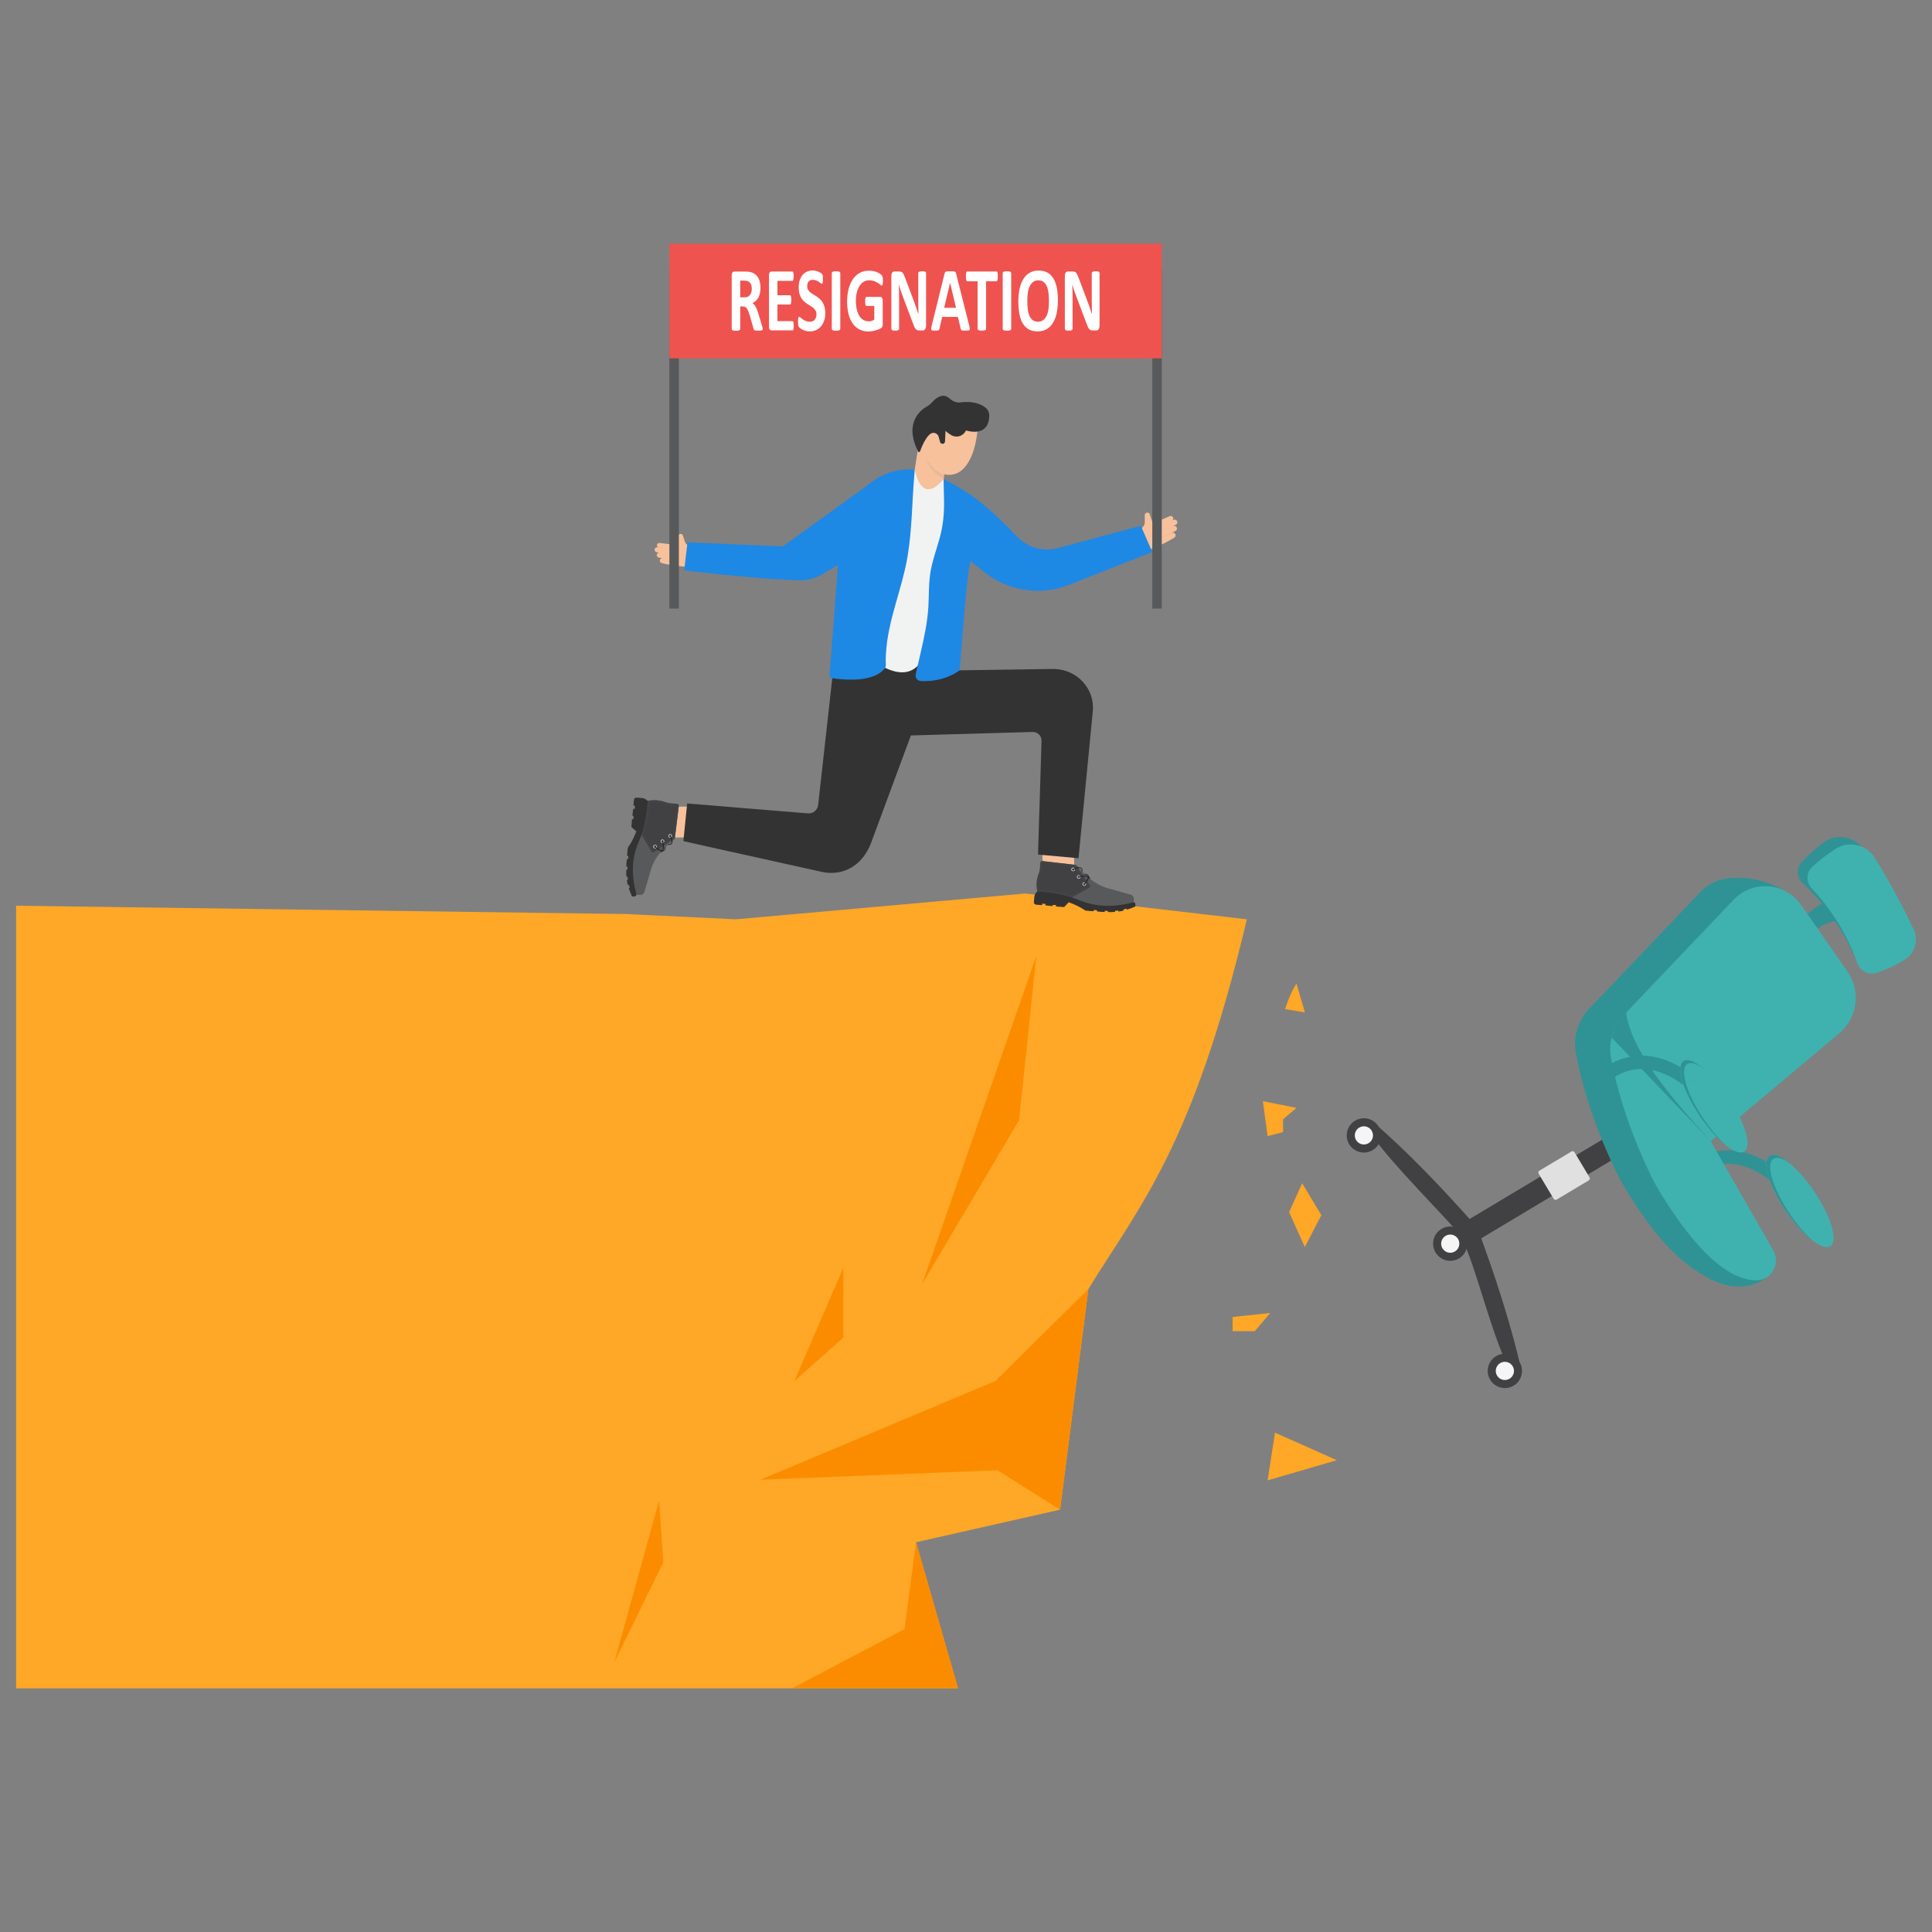 <?xml version="1.0" encoding="utf-8"?>
<svg xmlns="http://www.w3.org/2000/svg" id="Layer_1" style="enable-background:new 0 0 3000 3000" version="1.1" viewBox="0 0 3000 3000" x="0" y="0">
  <rect x="0" y="0" width="3000" height="3000" fill="#808080" stroke="none"/>
  <g>
    <g>
      <g>
        <path d="M25,1406.4v1215.3h1462.6l-65.2-226.9l223.7-50.6l43.9-342.5c79.4-129.5,162.4-220.5,246.1-574.2&#xD;&#xA;				l-343.9-40.1l-449.4,40.1l-156.6-7.5l-14.9-0.7L25,1406.4z" style="fill:#ffa726"/>
        <polygon points="1609.1 1484.7 1431.9 1993.9 1582.4 1739.3" style="fill:#fb8c00"/>
        <polygon points="1309.5 1968.6 1233.6 2144.4 1309.5 2076.9" style="fill:#fb8c00"/>
        <polygon points="1690 2001.7 1646.1 2344.2 1549 2283 1180.8 2297.7 1545.8 2144.4" style="fill:#fb8c00"/>
        <polygon points="1023.5 2330 1029.9 2426 953.9 2581.1" style="fill:#fb8c00"/>
        <polygon points="1230 2621.6 1487.6 2621.6 1422.4 2394.8 1404.5 2529.8" style="fill:#fb8c00"/>
      </g>
      <g>
        <g>
          <g>
            <path d="M2622.2,1807c33.4-24.9,72.1-27.6,112-7.7c29.1,14.4,48.3,35.8,49.1,36.7l-15.4,13.8&#xD;&#xA;						c-0.2-0.2-17.8-19.6-43.4-32.2c-32.7-16.1-62.9-14-89.9,6.1L2622.2,1807z" style="fill:#2f9395"/>
          </g>
          <path d="M2842.3,1935c-12.2,8.2-43.2-16.5-69.4-55.2c-26.1-38.7-37.5-76.7-25.3-85c12.2-8.2,43.2,16.5,69.4,55.2&#xD;&#xA;					C2843.1,1888.7,2854.5,1926.8,2842.3,1935z" style="fill:#3fb2af"/>
          <path d="M2816.4,1927.7c-13.3-9.7-29.1-26.7-43.4-47.9c-26.2-38.7-37.5-76.7-25.3-85c6.5-4.4,18.2,0.6,31.8,11.9&#xD;&#xA;					c-11-8-20.4-11-25.9-7.3c-12.2,8.2-0.8,46.3,25.3,85C2791.1,1902.6,2804.4,1917.6,2816.4,1927.7z" style="fill:#2f9395"/>
        </g>
        <g>
          <g>
            <g>
              <g>
                <rect height="286.1" style="fill:#414042" transform="rotate(59.095 2402.803 1841.072)" width="35" x="2385.2" y="1697.9"/>
                <path d="M2412.5,1861.5l-23.3-39c-1-1.6-0.4-3.7,1.2-4.7l49.8-29.8c1.6-1,3.7-0.4,4.7,1.2l23.3,39&#xD;&#xA;								c1,1.6,0.4,3.7-1.2,4.7l-49.8,29.8C2415.6,1863.7,2413.5,1863.1,2412.5,1861.5z" style="fill:#e0e0e0"/>
              </g>
              <path d="M2128.8,1739.4c58.8,50.3,111.9,107.1,163.3,164.7l1.7,1.9l0.9,2.4c20.1,54.1,38.8,109.6,54.1,165.2&#xD;&#xA;							c5.1,18.7,10,37.5,13.9,56.6c-9.5-17-15.9,2.1-24.3-15.5c-20.7-43.6-41.6-124.8-59-169.7l-10.3-27.1l2.5,4.2&#xD;&#xA;							c-38.6-44.3-105.3-109.7-139.9-157.2C2120.9,1750,2139,1754.9,2128.8,1739.4L2128.8,1739.4z" style="fill:#414042"/>
            </g>
            <g>
              <g>
                <path d="M2131.5,1785.9c-12.6,7.6-29,3.4-36.5-9.2c-7.6-12.6-3.4-29,9.2-36.5c12.6-7.6,29-3.4,36.5,9.2&#xD;&#xA;								C2148.2,1762,2144.1,1778.3,2131.5,1785.9z" style="fill:#414042"/>
                <path d="M2125.1,1775.2c-6.7,4-15.4,1.8-19.4-4.9c-4-6.7-1.8-15.4,4.9-19.4c6.7-4,15.4-1.8,19.4,4.9&#xD;&#xA;								C2134,1762.5,2131.8,1771.2,2125.1,1775.2z" style="fill:#f5f5f5"/>
              </g>
              <g>
                <path d="M2350.4,2151.6c-12.6,7.6-29,3.4-36.5-9.2c-7.6-12.6-3.4-29,9.2-36.5c12.6-7.6,29-3.4,36.5,9.2&#xD;&#xA;								C2367.1,2127.7,2363,2144.1,2350.4,2151.6z" style="fill:#414042"/>
                <path d="M2344,2140.9c-6.7,4-15.4,1.8-19.4-4.9c-4-6.7-1.8-15.4,4.9-19.4c6.7-4,15.4-1.8,19.4,4.9&#xD;&#xA;								C2352.9,2128.2,2350.7,2136.9,2344,2140.9z" style="fill:#f5f5f5"/>
              </g>
            </g>
            <g>
              <path d="M2265.6,1954c-12.6,7.6-29,3.4-36.5-9.2c-7.6-12.6-3.4-29,9.2-36.5c12.6-7.6,29-3.4,36.5,9.2&#xD;&#xA;							C2282.3,1930.1,2278.2,1946.5,2265.6,1954z" style="fill:#414042"/>
              <path d="M2259.2,1943.3c-6.7,4-15.4,1.8-19.4-4.9c-4-6.7-1.8-15.4,4.9-19.4c6.7-4,15.4-1.8,19.4,4.9&#xD;&#xA;							C2268,1930.6,2265.9,1939.3,2259.2,1943.3z" style="fill:#f5f5f5"/>
            </g>
          </g>
          <g>
            <g>
              <g>
                <path d="M2838.4,1401.5c0,0-20-0.7-43.6,32.8l14.2,20.7c0,0,27.5-34.4,56.8-21.6L2838.4,1401.5z" style="fill:#2f9395"/>
                <g>
                  <path d="M2831.4,1308.4c-11.7,8.8-22.8,18.7-33.2,29.6c-9.1,9.6-8.6,24.9,1.3,33.9&#xD;&#xA;									c20.7,18.9,55,55.9,79.1,110.9c5.2,11.8,18.9,17.4,30.8,12.6c14.6-5.9,28.2-13.5,41.1-22.8c15.3-11,20-31.7,10.8-48.2&#xD;&#xA;									c-20.1-35.7-42.8-71-67.8-106C2879.1,1298.3,2851,1293.6,2831.4,1308.4z" style="fill:#2f9395"/>
                  <path d="M2850,1318.3c-12.4,8-24.2,17.1-35.5,27.3c-9.9,9-10.5,24.3-1.2,34c19.3,20.3,50.9,59.7,70.9,116.2&#xD;&#xA;									c4.3,12.2,17.6,18.6,29.9,14.7c15-4.8,29.3-11.6,43-19.9c16.1-9.9,22.5-30.3,14.4-47.5c-17.4-37.1-37.6-73.9-60-110.6&#xD;&#xA;									C2898.6,1311.5,2870.8,1304.9,2850,1318.3z" style="fill:#3fb2af"/>
                </g>
              </g>
              <g>
                <path d="M2675.3,1365.4c0,0,44.1-12,94.4,17.1l-24.9,55.2l-51.5-22.5L2675.3,1365.4z" style="fill:#2f9395"/>
                <g>
                  <path d="M2752.4,1974.6c0,0-42.9,57-127.3-7.8l45.8-43.9l45.6,16.8L2752.4,1974.6z" style="fill:#2f9395"/>
                  <g>
                    <path d="M2677.3,1985.7c-32.5,0.7-84.2-25.4-154.9-142.2c-4.4-7.3-8.5-14.8-12.2-22.6&#xD;&#xA;										c-10.3-21.3-19.5-42.5-27.8-63.7c-0.3-0.9-0.7-1.7-1-2.6c-15.4-40-26.9-79.8-34.4-119.3c-4.7-24.8,3.1-50.4,20.5-68.7&#xD;&#xA;										l32.9-34.5l1.9-2l52.9-55.6l1.9-2l83.3-87.4c30-31.5,81.4-27.6,106.3,8.1l74.6,107c8.7,13.5,12.5,29,11.6,44&#xD;&#xA;										c-0.1,1.1-0.1,2.2-0.3,3.3c-1.9,18.3-10.7,35.8-25.8,48.5l-4.2,3.6l-3.4,2.8l-30.6,25.7l-3.2,2.7l-29.5,24.8l-2.9,2.4&#xD;&#xA;										l-19.1,16l-8.3,7l-2.1,1.8l-4.6,3.8l-2.5,2.1l-2.6,2.2l-4,3.4l-2.1,1.8l-38.7,32.5l-4.8,4l-3.7,3.2l-3.5,2.9l-14.7,12.3&#xD;&#xA;										l-2.1,1.8l-16,13.5l18,31.4l1.9,3.4l3.8,6.5l1.4,2.4l73.8,129C2714.9,1959.3,2700.8,1985.2,2677.3,1985.7z" style="fill:#2f9395"/>
                    <path d="M2728.1,1988c-32,0.7-82.8-24.9-152.3-139.9c-4.3-7.2-8.4-14.6-12-22.2&#xD;&#xA;										c-29.7-61.5-50.7-122.4-62.1-182.6c-2-10.8-1.7-21.8,0.9-32.2c3.2-13.1,9.7-25.3,19.3-35.4l3.2-3.4l166.9-175.2&#xD;&#xA;										c29.5-31,80.1-27.1,104.6,8l73.4,105.3c19.7,30.5,13.6,70.9-14.2,94.3L2656.3,1772l97.3,169.9&#xD;&#xA;										C2765.1,1962,2751.2,1987.5,2728.1,1988z" style="fill:#3fb2af"/>
                  </g>
                </g>
              </g>
            </g>
            <path d="M2656.3,1772l-153.8-160.9c3.2-13.1,9.7-25.3,19.3-35.4l3.2-3.4C2533.2,1631.3,2591.7,1701,2656.3,1772z" style="fill:#2f9395"/>
          </g>
        </g>
        <g>
          <g>
            <path d="M2488.6,1660c33.4-24.9,72.1-27.6,112-7.7c29.1,14.4,48.3,35.8,49.1,36.7l-15.4,13.8&#xD;&#xA;						c-0.2-0.2-17.8-19.6-43.4-32.2c-32.7-16.1-62.9-14-89.9,6.1L2488.6,1660z" style="fill:#2f9395"/>
          </g>
          <path d="M2708.6,1788c-2.9,2-6.9,2-11.6,0.5c-1-0.3-1.9-0.7-3-1.1c-15-6.5-36.1-27-54.8-54.6&#xD;&#xA;					c-13.4-19.8-22.9-39.4-27.4-55c11.2,1.2,22.6,2.8,34.1,4.6c12.7,2,24.4,7.4,33.8,15.6c1.2,1.6,2.3,3.3,3.5,5&#xD;&#xA;					c7.5,11.2,13.8,22.3,18.7,32.6c0,0,0,0,0,0c1.7,3.6,3.2,7.1,4.5,10.5C2714.7,1766.8,2716.1,1782.9,2708.6,1788z" style="fill:#3fb2af"/>
          <path d="M2679.8,1698c-9.5-8.2-21.1-13.6-33.8-15.6c-11.5-1.8-22.9-3.3-34.1-4.6c-0.3-1.1-0.6-2.2-0.9-3.3&#xD;&#xA;					c-3.3-13.2-2.6-22.9,2.9-26.6c10.6-7.2,35.8,10.8,59.4,41.4C2675.5,1692,2677.7,1695,2679.8,1698z" style="fill:#3fb2af"/>
          <path d="M2682.7,1780.6c-13.3-9.7-29.1-26.7-43.4-47.9c-26.1-38.7-37.5-76.7-25.3-85c6.5-4.4,18.2,0.6,31.8,11.9&#xD;&#xA;					c-11-8-20.4-11-25.9-7.3c-12.2,8.2-0.8,46.3,25.3,85C2657.4,1755.5,2670.7,1770.6,2682.7,1780.6z" style="fill:#2f9395"/>
        </g>
      </g>
      <polygon points="1979.8 2224.6 1968.3 2298.7 2075.8 2267.4" style="fill:#ffa726"/>
      <polygon points="1914 2045 1914 2067 1948.4 2067 1972.4 2038.8" style="fill:#ffa726"/>
      <polygon points="2022 1837.3 2001.7 1882.2 2026.1 1936.4 2051.8 1886.9" style="fill:#ffa726"/>
      <polygon points="1992.3 1757.9 1992.3 1738.1 2013.2 1720.3 1961 1709.9 1968.3 1764.2" style="fill:#ffa726"/>
      <path d="M2013.2,1527.2c-10.4,15.7-17.7,39.7-17.7,39.7l30.7,5.2L2013.2,1527.2z" style="fill:#ffa726"/>
    </g>
    <g>
      <path d="M1765.1,829l9.5-10.8c1.9-1.8,3-4.3,3-7l-0.1-11.3c0-2.1,1.7-3.9,3.9-4l0,0c1.8-0.1,3.4,1.1,4,2.7l3.1,9.6&#xD;&#xA;			c0.8,2.6,3.8,3.8,6.3,2.7l21.4-9.4c2-0.9,4.3-0.1,5.3,1.8l0,0c1,1.9,0.3,4.1-1.6,5.1l-22.9,10.9l24.7-11.9c2.2-1.2,5-0.4,6.1,1.9&#xD;&#xA;			v0c1,2,0.2,4.5-1.9,5.5l-32.3,15.4l27.6-13.1c2.1-1.1,4.8-0.4,5.9,1.7l0,0c1.1,2.1,0.3,4.6-1.8,5.7l-34.1,15.9l28-12.9&#xD;&#xA;			c2.1-1.1,4.6-0.3,5.8,1.7l0,0c1.1,1.9,0.4,4.4-1.5,5.6c-14.4,9-27.8,14.6-46.4,21.7L1765.1,829z" style="fill:#f7c19b"/>
      <g>
        <g>
          <rect height="73.7" style="fill:#f7c19b" transform="matrix(1 -.004 .004 1 -5.835 7.25)" width="49.1" x="1619.3" y="1292.1"/>
          <g>
            <path d="M1619,1375.2l-8.3,8.7l-2.3,2.9c-1.3,1.7-2.1,3.7-2.3,5.8l-0.7,8.2c-0.2,2,1.4,3.8,3.5,4l9.3,0.7l0.2-2.3&#xD;&#xA;						l5.1,0.4l-0.2,2.3l11.2,1.1l0.2-1.9l5.3,0.4l-0.2,2.1l12.6,0.9l7.1-7.5c9.8,3.6,18.5,7.8,25.8,12.8c0.3,0.3,13,1.4,13.1,1&#xD;&#xA;						l0.2-1.8l4.9,0.4l-0.2,1.8c4.1,0.6,8.1,0.9,12.1,1l0.2-2l4.8,0.4l-0.1,1.6c4.2,0.3,8,0.2,11.3-0.5l0.1-1.5l4.9-0.2l-0.1,1.4&#xD;&#xA;						c2.9-0.1,5.6-0.7,8.1-1.5l-0.1-1.6l4.5-1.4l0.8,1.6c4.8-1.5,9.3-3.1,13.1-4.9c0,0,1.3-6.2-2.6-6.9l-50.6-9.6l-64.9-14&#xD;&#xA;						L1619,1375.2z" style="fill:#333"/>
            <path d="M1609.8,1370c-0.3,3.1-0.2,6.2,0.2,9.2l0.6,4.8c19.7,1.2,37.9,4.1,53.9,9.5c3.3,1.1,6.6,2.3,9.7,3.6&#xD;&#xA;						c26.8,11.5,55.6,12.3,86,3.8l0.4-4.5c0.3-3.3-1.9-6.4-5.2-7.3l-21.5-6.1c-3.8-1.1-7.7-2.1-11.5-3.1&#xD;&#xA;						c-10.8-2.9-20.6-7.9-29.5-14.9c-0.5-0.4-1-0.8-1.5-1.2c-0.3-0.2-0.6-0.5-0.8-0.7c-1,4.6-6.1,10-6.3,10.3&#xD;&#xA;						c-0.2,0.2-0.4,0.2-0.6,0.2c-0.1,0-0.2-0.1-0.3-0.2c-0.3-0.2-0.3-0.6,0-0.8c1.8-1.9,5.8-6.8,6.2-10.4c-0.2-0.2-0.4-0.3-0.6-0.5&#xD;&#xA;						c-3.8-1.3-10.3-0.4-13.1,0.2c-0.3,0.1-0.7-0.1-0.7-0.4c-0.1-0.3,0.1-0.7,0.5-0.7c0.4-0.1,6.6-1.5,11.5-0.7&#xD;&#xA;						c-0.7-0.7-1.4-1.3-2.1-2c-0.4-0.4-0.9-0.9-1.3-1.3c-0.9-0.9-1.9-1.9-2.8-2.9c-0.4-0.4-0.8-0.8-1.1-1.2c-1.3-1.5-2.7-3-4-4.6&#xD;&#xA;						c-3.1,0-7.2,1.8-9,2.7c-0.3,0.2-0.7,0.1-0.8-0.2c-0.2-0.3-0.1-0.7,0.2-0.8c0.3-0.1,4.7-2.5,8.6-2.8c-0.5-0.6-1-1.3-1.5-2&#xD;&#xA;						c-0.8-1.1-2.1-1.8-3.5-2l-50.8-5.9c-1.9-0.2-3.5,1.1-3.6,3l-0.3,5.9c-0.2,4.4-1.1,8.7-2.7,12.7&#xD;&#xA;						C1611,1362.2,1610.1,1366.1,1609.8,1370z" style="fill:#58595b"/>
            <path d="M1683.4,1373.4c0.1,0.1,0.2,0.1,0.3,0.2c0.2,0,0.4,0,0.6-0.2c0.3-0.3,5.4-5.7,6.3-10.3&#xD;&#xA;						c-0.4-0.3-0.7-0.6-1.1-0.9c-0.4,3.6-4.3,8.5-6.2,10.4C1683.1,1372.8,1683.1,1373.2,1683.4,1373.4z" style="fill:#231f20"/>
            <path d="M1675.1,1361.5c0.1,0.3,0.4,0.5,0.7,0.4c2.7-0.6,9.3-1.6,13.1-0.2c-0.6-0.6-1.2-1.1-1.9-1.7&#xD;&#xA;						c-4.9-0.7-11.1,0.7-11.5,0.7C1675.2,1360.8,1675,1361.2,1675.1,1361.5z" style="fill:#231f20"/>
            <path d="M1665.9,1350.4c0.2,0.3,0.5,0.4,0.8,0.2c1.7-0.9,5.8-2.7,9-2.7c-0.3-0.4-0.6-0.8-0.9-1.2&#xD;&#xA;						c-3.9,0.3-8.4,2.7-8.6,2.8C1665.8,1349.8,1665.7,1350.1,1665.9,1350.4z" style="fill:#303030"/>
            <path d="M1609.8,1370c-0.3,3.1-0.2,6.2,0.2,9.2l0.6,4.8c19.7,1.2,37.9,4.1,53.9,9.5l26.6-15c1.5-0.9,2-2.8,1-4.2&#xD;&#xA;						l-22.4-31.3l-50.8-5.9c-1.9-0.2-3.5,1.1-3.6,3l-0.3,5.9c-0.2,4.4-1.1,8.7-2.7,12.7C1611,1362.2,1610.1,1366.1,1609.8,1370z" style="fill:#414042"/>
            <g>
              <g>
                <g>
                  <polygon points="1668.6 1345.1 1669 1344.8 1668.8 1344.4 1668.3 1344.3 1668.2 1344.8 1668.5 1344.9" style="fill:#58595b"/>
                </g>
                <g>
                  <path d="M1619.8,1338.7l-0.1,0.5l0.8,0.1l0.1-0.6L1619.8,1338.7z M1621.3,1338.8l0,0.6l0.7,0.1l0.1-0.6&#xD;&#xA;									L1621.3,1338.8z M1622.7,1339l0,0.5l0.7,0.1l0.1-0.5L1622.7,1339z M1624.2,1339.2l0,0.5l0.7,0.1l0.1-0.6L1624.2,1339.2z&#xD;&#xA;									 M1619,1338.6c-0.3,0-0.6,0.1-0.8,0.2l0.3,0.4c0.2-0.1,0.4-0.1,0.6-0.2L1619,1338.6z M1625.7,1339.3l-0.1,0.6l0.7,0.1&#xD;&#xA;									l0.1-0.6L1625.7,1339.3z M1627.2,1339.5l-0.1,0.5l0.7,0.1l0.1-0.5L1627.2,1339.5z M1628.6,1339.7l-0.1,0.5l0.8,0.1l0-0.5&#xD;&#xA;									L1628.6,1339.7z M1630.1,1339.9l-0.1,0.6l0.8,0.1l0-0.6L1630.1,1339.9z M1631.6,1340l-0.1,0.6l0.8,0.1l0-0.5L1631.6,1340z&#xD;&#xA;									 M1633,1340.2l-0.1,0.5l0.8,0.1l0-0.5L1633,1340.2z M1634.5,1340.4l-0.1,0.6l0.8,0.1l0-0.6L1634.5,1340.4z M1636,1340.5&#xD;&#xA;									l-0.1,0.6l0.8,0.1l0-0.5L1636,1340.5z M1637.4,1340.7l-0.1,0.5l0.8,0.1l0.1-0.5L1637.4,1340.7z M1638.9,1340.9l-0.1,0.5&#xD;&#xA;									l0.8,0.1l0.1-0.6L1638.9,1340.9z M1640.4,1341l-0.1,0.6l0.8,0.1l0.1-0.5L1640.4,1341z M1641.8,1341.2l-0.1,0.5l0.8,0.1&#xD;&#xA;									l0.1-0.5L1641.8,1341.2z M1643.3,1341.4l0,0.5l0.7,0.1l0.1-0.6L1643.3,1341.4z M1644.8,1341.6l0,0.6l0.7,0.1l0.1-0.6&#xD;&#xA;									L1644.8,1341.6z M1646.2,1341.8l0,0.5l0.7,0.1l0.1-0.5L1646.2,1341.8z M1647.7,1341.9l0,0.5l0.7,0.1l0.1-0.5L1647.7,1341.9z&#xD;&#xA;									 M1649.2,1342.1l0,0.6l0.7,0.1l0.1-0.6L1649.2,1342.1z M1650.6,1342.3l0,0.5l0.7,0.1l0.1-0.5L1650.6,1342.3z M1652.1,1342.4&#xD;&#xA;									l0,0.5l0.7,0.1l0.1-0.5L1652.1,1342.4z M1617.5,1339.4c-0.2,0.2-0.3,0.5-0.4,0.8l0.6,0.1c0-0.2,0.1-0.4,0.2-0.6&#xD;&#xA;									L1617.5,1339.4z M1653.6,1342.6l-0.1,0.6l0.7,0.1l0.1-0.6L1653.6,1342.6z M1655.1,1342.7l-0.1,0.6l0.7,0.1l0.1-0.5&#xD;&#xA;									L1655.1,1342.7z M1656.5,1342.9l-0.1,0.5l0.8,0.1l0-0.5L1656.5,1342.9z M1658,1343.1l-0.1,0.6l0.8,0.1l0-0.6L1658,1343.1z&#xD;&#xA;									 M1659.5,1343.3l-0.1,0.6l0.8,0.1l0-0.5L1659.5,1343.3z M1660.9,1343.5l-0.1,0.5l0.8,0.1l0-0.5L1660.9,1343.5z&#xD;&#xA;									 M1662.4,1343.6l-0.1,0.5l0.8,0.1l0-0.6L1662.4,1343.6z M1663.9,1343.8l-0.1,0.6l0.8,0.1l0.1-0.5L1663.9,1343.8z&#xD;&#xA;									 M1665.3,1344l-0.1,0.5l0.8,0.1l0.1-0.5L1665.3,1344z M1666.8,1344.1l0,0.5l0.7,0.1l0.1-0.6L1666.8,1344.1z M1617.1,1340.9&#xD;&#xA;									l0,0.8h0.6l0-0.7L1617.1,1340.9z M1617.1,1342.4l0,0.7l0.5,0l0-0.8H1617.1z M1617,1343.8l0,0.7l0.6,0l0-0.7L1617,1343.8z&#xD;&#xA;									 M1616.9,1345.2l0,0.8h0.6l0-0.7L1616.9,1345.2z M1616.8,1346.7c0,0.2,0,0.5,0,0.7l0.5,0c0-0.2,0-0.5,0.1-0.8H1616.8z&#xD;&#xA;									 M1616.7,1348.1c0,0.2,0,0.5-0.1,0.7l0.6,0c0-0.2,0-0.5,0.1-0.7L1616.7,1348.1z M1616.5,1349.5c0,0.2-0.1,0.4-0.1,0.7&#xD;&#xA;									l0.5,0.1l0.1-0.7L1616.5,1349.5z M1616.3,1350.9l-0.1,0.7l0.5,0.1l0.1-0.7L1616.3,1350.9z M1616.1,1352.3l-0.1,0.7l0.5,0.1&#xD;&#xA;									c0.1-0.2,0.1-0.5,0.2-0.7L1616.1,1352.3z M1615.8,1353.7c-0.1,0.2-0.1,0.5-0.2,0.7l0.6,0.1c0-0.2,0.1-0.5,0.2-0.7&#xD;&#xA;									L1615.8,1353.7z M1615.4,1355.1c-0.1,0.2-0.1,0.5-0.2,0.7l0.5,0.1c0.1-0.2,0.2-0.4,0.2-0.7L1615.4,1355.1z M1615,1356.5&#xD;&#xA;									c-0.1,0.2-0.2,0.5-0.2,0.7l0.5,0.2c0.1-0.2,0.1-0.4,0.2-0.7L1615,1356.5z M1614.6,1357.9c-0.1,0.2-0.2,0.4-0.2,0.7l0.5,0.2&#xD;&#xA;									c0.1-0.2,0.2-0.4,0.2-0.7L1614.6,1357.9z M1614.1,1359.2c-0.1,0.2-0.2,0.4-0.3,0.7l0.5,0.2c0.1-0.2,0.2-0.4,0.3-0.7&#xD;&#xA;									L1614.1,1359.2z M1613.6,1360.6c0,0.2-0.1,0.5-0.2,0.7l0.5,0.2c0.1-0.2,0.2-0.5,0.2-0.7L1613.6,1360.6z M1613.2,1362&#xD;&#xA;									c-0.1,0.2-0.2,0.5-0.2,0.7l0.5,0.1c0.1-0.2,0.1-0.4,0.2-0.7L1613.2,1362z M1612.8,1363.4c0,0.2-0.1,0.5-0.2,0.7l0.5,0.1&#xD;&#xA;									c0.1-0.2,0.1-0.5,0.2-0.7L1612.8,1363.4z M1612.5,1364.8c-0.1,0.2-0.1,0.5-0.2,0.7l0.6,0.1c0-0.2,0.1-0.5,0.1-0.7&#xD;&#xA;									L1612.5,1364.8z M1612.2,1366.2l-0.1,0.7l0.5,0.1c0-0.2,0.1-0.4,0.1-0.7L1612.2,1366.2z M1612,1367.6c0,0.3-0.1,0.5-0.1,0.8&#xD;&#xA;									l0.6,0c0-0.2,0.1-0.5,0.1-0.7L1612,1367.6z M1611.8,1369.1c0,0.2,0,0.5,0,0.7l0.5,0c0-0.2,0.1-0.5,0.1-0.7L1611.8,1369.1z&#xD;&#xA;									 M1611.7,1370.5c0,0.2,0,0.5,0,0.7l0.6,0c0-0.2,0-0.5,0-0.7L1611.7,1370.5z M1611.6,1372v0.7h0.6v-0.7H1611.6z&#xD;&#xA;									 M1611.6,1373.4v0.8l0.6,0v-0.7H1611.6z M1612.1,1374.9l-0.6,0c0,0.2,0,0.5,0,0.7l0.6,0&#xD;&#xA;									C1612.2,1375.3,1612.1,1375.1,1612.1,1374.9z M1612.2,1376.3l-0.6,0c0,0.3,0,0.5,0.1,0.8l0.6-0.1&#xD;&#xA;									C1612.3,1376.8,1612.3,1376.6,1612.2,1376.3z M1612.4,1378.1c0-0.1,0-0.3-0.1-0.4l-0.5,0.1c0,0.1,0,0.2,0,0.3&#xD;&#xA;									c0,0.2,0,0.3,0,0.4l0.6-0.1C1612.5,1378.3,1612.4,1378.2,1612.4,1378.1z M1612.5,1379.1l-0.6,0.1l0.1,0.7l0.5-0.1&#xD;&#xA;									L1612.5,1379.1z M1612.7,1380.6l-0.6,0.1l0.1,0.7l0.6-0.1L1612.7,1380.6z" style="fill:#58595b"/>
                </g>
                <g>
                  <polygon points="1612.4 1382.6 1613 1382.6 1613.1 1382.1 1612.9 1382.1 1612.9 1381.9 1612.4 1382" style="fill:#58595b"/>
                </g>
                <g>
                  <path d="M1616.7,1382.3l0,0.5l0.7,0.1l0.1-0.6L1616.7,1382.3z M1615.3,1382.2l-0.1,0.6l0.8,0l0-0.5&#xD;&#xA;									L1615.3,1382.2z M1618.2,1382.5l0,0.5l0.7,0.1l0-0.5L1618.2,1382.5z M1613.8,1382.1l0,0.5l0.7,0l0-0.5L1613.8,1382.1z&#xD;&#xA;									 M1619.6,1382.6l-0.1,0.6l0.8,0l0-0.5L1619.6,1382.6z M1621.1,1382.7l0,0.6l0.7,0.1l0.1-0.6L1621.1,1382.7z M1622.5,1382.9&#xD;&#xA;									l-0.1,0.5l0.8,0.1l0-0.5L1622.5,1382.9z M1624,1383l0,0.5l0.7,0.1l0.1-0.5L1624,1383z M1625.4,1383.2l0,0.5l0.7,0.1l0-0.5&#xD;&#xA;									L1625.4,1383.2z M1626.9,1383.3l-0.1,0.5l0.7,0.1l0.1-0.5L1626.9,1383.3z M1628.3,1383.5l-0.1,0.6l0.8,0.1l0-0.6&#xD;&#xA;									L1628.3,1383.5z M1629.8,1383.7l-0.1,0.5l0.7,0.1l0.1-0.5L1629.8,1383.7z M1631.2,1383.9l-0.1,0.6l0.8,0.1l0-0.5&#xD;&#xA;									L1631.2,1383.9z M1632.7,1384.1l-0.1,0.6l0.7,0.1l0.1-0.5L1632.7,1384.1z M1634.1,1384.3l-0.1,0.5l0.7,0.1l0.1-0.6&#xD;&#xA;									L1634.1,1384.3z M1635.5,1384.5l-0.1,0.5l0.7,0.1l0.1-0.5L1635.5,1384.5z M1637,1384.7l-0.1,0.5l0.7,0.1l0.1-0.5&#xD;&#xA;									L1637,1384.7z M1638.4,1385l-0.1,0.5l0.7,0.1l0.1-0.5L1638.4,1385z M1639.9,1385.2l-0.1,0.5l0.7,0.1l0.1-0.5L1639.9,1385.2z&#xD;&#xA;									 M1641.3,1385.4l-0.1,0.5l0.7,0.2l0.1-0.6L1641.3,1385.4z M1642.7,1385.7l-0.1,0.5l0.7,0.1l0.1-0.5L1642.7,1385.7z&#xD;&#xA;									 M1644.2,1386l-0.1,0.5l0.7,0.1l0.1-0.5L1644.2,1386z M1645.6,1386.3l-0.1,0.5l0.7,0.2l0.1-0.5L1645.6,1386.3z M1647,1386.5&#xD;&#xA;									l-0.1,0.6l0.7,0.1l0.1-0.5L1647,1386.5z M1648.5,1386.9l-0.1,0.5l0.7,0.2l0.1-0.5L1648.5,1386.9z M1649.9,1387.2l-0.1,0.5&#xD;&#xA;									l0.7,0.2l0.1-0.5L1649.9,1387.2z M1651.3,1387.5l-0.1,0.6l0.7,0.2l0.2-0.5L1651.3,1387.5z M1652.7,1387.9l-0.2,0.5l0.7,0.2&#xD;&#xA;									l0.1-0.6L1652.7,1387.9z M1654.1,1388.2l-0.1,0.5l0.7,0.2l0.2-0.5L1654.1,1388.2z M1655.5,1388.6l-0.2,0.5l0.7,0.2l0.2-0.5&#xD;&#xA;									L1655.5,1388.6z M1656.9,1389l-0.1,0.5l0.7,0.2l0.2-0.5L1656.9,1389z M1658.4,1389.4l-0.2,0.5l0.7,0.2l0.1-0.5&#xD;&#xA;									L1658.4,1389.4z M1659.7,1389.8l-0.2,0.5l0.7,0.2l0.2-0.5L1659.7,1389.8z M1661.1,1390.2l-0.2,0.5l0.7,0.2l0.2-0.5&#xD;&#xA;									L1661.1,1390.2z M1662.6,1390.6l-0.2,0.5l0.7,0.2l0.2-0.5L1662.6,1390.6z" style="fill:#58595b"/>
                </g>
                <g>
                  <polygon points="1664.2 1391.7 1664.6 1391.5 1664.4 1391 1664.2 1391.1 1663.9 1391 1663.8 1391.5" style="fill:#58595b"/>
                </g>
                <g>
                  <path d="M1669.5,1345.3l-0.4,0.3l0.4,0.6l0.5-0.3L1669.5,1345.3z M1670.3,1346.5l-0.4,0.3l0.4,0.6l0.5-0.3&#xD;&#xA;									L1670.3,1346.5z M1671.1,1347.7l-0.4,0.3l0.4,0.6l0.5-0.3L1671.1,1347.7z M1672,1348.9l-0.4,0.3l0.4,0.6l0.5-0.3&#xD;&#xA;									L1672,1348.9z M1672.8,1350l-0.4,0.3l0.4,0.6l0.5-0.3L1672.8,1350z M1673.6,1351.2l-0.4,0.3l0.4,0.6l0.5-0.3L1673.6,1351.2z&#xD;&#xA;									 M1674.5,1352.3l-0.4,0.3l0.4,0.6l0.5-0.3L1674.5,1352.3z M1675.3,1353.5l-0.4,0.3l0.4,0.6l0.5-0.3L1675.3,1353.5z&#xD;&#xA;									 M1676.1,1354.6l-0.4,0.3l0.4,0.6l0.4-0.3L1676.1,1354.6z M1677,1355.8l-0.4,0.3l0.4,0.6l0.4-0.3L1677,1355.8z M1677.8,1357&#xD;&#xA;									l-0.4,0.3l0.4,0.6l0.4-0.3L1677.8,1357z M1678.6,1358.2l-0.4,0.3l0.4,0.6l0.4-0.3L1678.6,1358.2z M1679.4,1359.3l-0.4,0.3&#xD;&#xA;									l0.3,0.4l0.1,0.2l0.3-0.2l0.2-0.1L1679.4,1359.3z M1680.3,1360.5l-0.5,0.3l0.3,0.5l0.1,0.1l0.2-0.2l0.2-0.2L1680.3,1360.5z&#xD;&#xA;									 M1681.2,1361.7l-0.5,0.3l0.4,0.6l0.4-0.3L1681.2,1361.7z M1682,1362.8l-0.5,0.3l0.4,0.6l0.4-0.3L1682,1362.8z M1682.8,1364&#xD;&#xA;									l-0.5,0.3l0.4,0.6l0.4-0.3L1682.8,1364z M1683.6,1365.1l-0.5,0.3l0.4,0.6l0.4-0.3L1683.6,1365.1z M1684.5,1366.3l-0.5,0.3&#xD;&#xA;									l0.4,0.6l0.4-0.3L1684.5,1366.3z M1685.3,1367.5l-0.5,0.3l0.4,0.6l0.4-0.3L1685.3,1367.5z M1686.3,1368.9l-0.2-0.2l-0.5,0.3&#xD;&#xA;									l0.3,0.4l0.1,0.2l0.4-0.3L1686.3,1368.9z M1687.1,1370l-0.1-0.2l-0.5,0.3l0.2,0.4l0.2,0.2l0.4-0.3L1687.1,1370z&#xD;&#xA;									 M1687.8,1371l-0.5,0.3l0.4,0.6l0.4-0.3L1687.8,1371z M1688.6,1372.1l-0.5,0.3l0.4,0.6l0.4-0.3L1688.6,1372.1z&#xD;&#xA;									 M1689.5,1373.3l-0.5,0.3l0.4,0.6l0.4-0.3L1689.5,1373.3z M1690.5,1374.7l-0.2-0.3l-0.4,0.3l0.2,0.3&#xD;&#xA;									c0.1,0.1,0.1,0.2,0.2,0.3l0.5-0.2C1690.7,1375,1690.6,1374.9,1690.5,1374.7z M1690.3,1375.9c0,0,0,0.1,0,0.1&#xD;&#xA;									c0,0.2-0.1,0.3-0.2,0.4l0.4,0.3c0.1-0.2,0.2-0.4,0.3-0.6c0,0,0-0.1,0-0.2L1690.3,1375.9z M1689.6,1376.8l-0.6,0.3l0.3,0.5&#xD;&#xA;									l0.6-0.4L1689.6,1376.8z M1688.4,1377.5l-0.6,0.4l0.3,0.5l0.6-0.4L1688.4,1377.5z M1687.1,1378.2l-0.6,0.4l0.3,0.5l0.6-0.4&#xD;&#xA;									L1687.1,1378.2z M1685.8,1378.9l-0.6,0.4l0.3,0.5l0.6-0.4L1685.8,1378.9z M1684.6,1379.7l-0.6,0.4l0.3,0.5l0.6-0.4&#xD;&#xA;									L1684.6,1379.7z M1683.5,1380.7l-0.2-0.4l-0.6,0.3l0,0l0.3,0.5l0.6-0.4L1683.5,1380.7z M1682,1381.1l-0.6,0.4l0.2,0.5&#xD;&#xA;									l0.6-0.4L1682,1381.1z M1680.8,1381.8l-0.6,0.4l0.3,0.4l0.6-0.4L1680.8,1381.8z M1679.5,1382.5l-0.6,0.4l0.3,0.4l0.6-0.4&#xD;&#xA;									L1679.5,1382.5z M1678.3,1383.2l-0.6,0.3l0.3,0.5l0.6-0.4L1678.3,1383.2z M1677.2,1384.3l-0.2-0.4l-0.4,0.2h0l-0.2,0.1&#xD;&#xA;									l0.3,0.5L1677.2,1384.3L1677.2,1384.3z M1675.7,1384.6l-0.6,0.4l0.3,0.5l0.6-0.4L1675.7,1384.6z M1674.5,1385.3l-0.6,0.4&#xD;&#xA;									l0.3,0.5l0.6-0.4L1674.5,1385.3z M1673.2,1386l-0.6,0.4l0.3,0.5l0.6-0.4L1673.2,1386z M1672,1386.7l-0.6,0.4l0.3,0.5&#xD;&#xA;									l0.6-0.4L1672,1386.7z M1670.7,1387.5l-0.6,0.4l0.3,0.5l0.6-0.4L1670.7,1387.5z M1669.4,1388.2l-0.6,0.4l0.3,0.4l0.6-0.4&#xD;&#xA;									L1669.4,1388.2z M1668.2,1388.9l-0.6,0.4l0.3,0.4l0.6-0.4L1668.2,1388.9z M1666.9,1389.6l-0.6,0.4l0.3,0.5l0.6-0.4&#xD;&#xA;									L1666.9,1389.6z M1665.7,1390.3l-0.6,0.4l0.3,0.5l0.6-0.4L1665.7,1390.3z" style="fill:#58595b"/>
                </g>
              </g>
            </g>
            <g>
              <g>
                <g>
                  <path d="M1685.9,1371.5C1685.9,1371.5,1685.9,1371.4,1685.9,1371.5c-0.3-0.4-0.5-0.7-0.9-0.9&#xD;&#xA;									c-0.3-0.2-0.6-0.3-0.9-0.4c-1.5-0.3-3,0.6-3.3,2.1c-0.3,1.5,0.7,2.9,2.2,3.2c1.5,0.3,3.1-0.7,3.4-2.1&#xD;&#xA;									C1686.5,1372.8,1686.3,1372,1685.9,1371.5z M1685.5,1373.3c-0.2,1-1.3,1.7-2.3,1.5c-1.1-0.2-1.7-1.2-1.5-2.3&#xD;&#xA;									c0.2-1,1.2-1.7,2.3-1.5c0.2,0,0.4,0.1,0.5,0.2c0.4,0.2,0.7,0.5,0.8,0.9C1685.5,1372.6,1685.6,1372.9,1685.5,1373.3z" style="fill:#e6e7e8"/>
                </g>
                <g>
                  <path d="M1677.4,1360.4c-0.4-0.7-1-1.1-1.8-1.3c-1.5-0.3-3.1,0.6-3.4,2.1c-0.3,1.5,0.7,2.9,2.2,3.3&#xD;&#xA;									c1.5,0.3,3-0.6,3.3-2.1c0-0.3,0.1-0.6,0-0.8C1677.7,1361.1,1677.6,1360.7,1677.4,1360.4z M1676.9,1362.2&#xD;&#xA;									c-0.2,1-1.3,1.7-2.3,1.5c-1-0.2-1.7-1.2-1.5-2.3c0.2-1,1.3-1.7,2.3-1.5c0.5,0.1,0.8,0.3,1.1,0.6c0.3,0.3,0.4,0.7,0.4,1.1&#xD;&#xA;									C1677,1361.9,1677,1362,1676.9,1362.2z" style="fill:#e6e7e8"/>
                </g>
              </g>
              <g>
                <g>
                  <path d="M1683.3,1372.6c-0.2,0.2-0.2,0.6,0,0.8c0.1,0.1,0.2,0.1,0.3,0.2c0.2,0,0.4,0,0.6-0.2&#xD;&#xA;									c0.3-0.3,5.4-5.7,6.3-10.3c0-0.1,0.1-0.3,0.1-0.4c0.1-0.5,0.1-1,0.1-1.5c0-0.5-0.2-1-0.4-1.5c-0.9-1.9-3.2-2.9-6.8-3&#xD;&#xA;									c0.4,0.5,0.9,0.9,1.3,1.3c2.3,0.3,3.7,1,4.3,2.2c0.1,0.1,0.1,0.2,0.1,0.3c0.1,0.4,0.2,0.9,0.2,1.4c0,0.1,0,0.2,0,0.3&#xD;&#xA;									C1689.1,1365.8,1685.1,1370.7,1683.3,1372.6z" style="fill:#231f20"/>
                </g>
                <g>
                  <path d="M1675.1,1361.5c0.1,0.3,0.4,0.5,0.7,0.4c2.7-0.6,9.3-1.6,13.1-0.2c0.2,0.1,0.4,0.2,0.6,0.3&#xD;&#xA;									c0.4,0.2,0.8,0.5,1.2,0.8c0.1,0.1,0.3,0.3,0.4,0.4c0.2,0.2,0.3,0.5,0.4,0.7c0.5,0.4,1,0.8,1.5,1.2c0-1-0.3-1.9-0.9-2.6&#xD;&#xA;									c-0.3-0.5-0.8-0.8-1.3-1.2c-0.4-0.3-0.9-0.5-1.4-0.7c-0.7-0.3-1.5-0.4-2.3-0.6c-4.9-0.7-11.1,0.7-11.5,0.7&#xD;&#xA;									C1675.2,1360.8,1675,1361.2,1675.1,1361.5z" style="fill:#231f20"/>
                </g>
              </g>
            </g>
            <g>
              <g>
                <path d="M1669.2,1349.5c-0.1-0.4-0.3-0.8-0.6-1.1c0-0.1-0.1-0.2-0.2-0.2c-0.4-0.5-1.1-0.8-1.8-0.9&#xD;&#xA;								c-1.5-0.1-2.9,1-3.1,2.5c-0.2,1.5,1,2.9,2.6,3c0.9,0.1,1.7-0.3,2.3-0.9c0.4-0.4,0.7-1,0.8-1.7&#xD;&#xA;								C1669.3,1350.1,1669.3,1349.8,1669.2,1349.5z M1666.3,1352c-1.1-0.1-1.9-1-1.8-2.1c0.1-1,1-1.8,2.1-1.7&#xD;&#xA;								c0.5,0,0.9,0.2,1.2,0.6c0.3,0.3,0.5,0.7,0.5,1.1c0,0.1,0,0.3,0,0.4C1668.3,1351.4,1667.4,1352.1,1666.3,1352z" style="fill:#e6e7e8"/>
              </g>
              <g>
                <path d="M1665.9,1350.4c0.2,0.3,0.5,0.4,0.8,0.2c1.7-0.9,5.8-2.7,9-2.7c1,0,2,0.2,2.7,0.7c1,0.7,1.4,2,1.3,3.9&#xD;&#xA;								c0.4,0.4,0.7,0.8,1.1,1.2c0.4-2.9-0.2-5-1.7-6.1c-1.1-0.8-2.7-1-4.3-0.9c-3.9,0.3-8.4,2.7-8.6,2.8&#xD;&#xA;								C1665.8,1349.8,1665.7,1350.1,1665.9,1350.4z" style="fill:#231f20"/>
              </g>
            </g>
          </g>
        </g>
        <g>
          <rect height="75.5" style="fill:#f7c19b" transform="matrix(.005 1 -1 .005 2333.369 207.755)" width="47.8" x="1038.4" y="1238.2"/>
          <g>
            <path d="M1014.9,1251.7l-9-8.1l-3-2.2c-1.7-1.3-3.8-2.1-6-2.2l-8.4-0.7c-2.1-0.2-3.9,1.3-4.1,3.4l-0.8,9.1l2.4,0.2&#xD;&#xA;						l-0.4,4.9l-2.4-0.2l-1.2,10.9l1.9,0.2l-0.4,5.1l-2.1-0.2l-1,12.2l7.7,6.9c-3.7,9.5-8,18-13.1,25.2c-0.3,0.3-1.4,12.7-1.1,12.8&#xD;&#xA;						l1.9,0.2l-0.4,4.8l-1.9-0.2c-0.6,4-1,7.9-1,11.8l2,0.2l-0.4,4.7l-1.6-0.1c-0.3,4.1-0.2,7.8,0.5,11.1l1.6,0.1l0.2,4.8l-1.4-0.1&#xD;&#xA;						c0.1,2.8,0.7,5.4,1.5,7.9l1.6-0.1l1.4,4.3l-1.6,0.7c1.5,4.7,3.2,9,5,12.8c0,0,6.4,1.3,7-2.6l9.8-49.4l14.4-63.3L1014.9,1251.7z" style="fill:#333"/>
            <path d="M1020.3,1242.7c-3.1-0.2-6.3-0.2-9.5,0.2l-4.9,0.6c-1.3,19.2-4.2,36.9-9.7,52.6c-1.1,3.2-2.4,6.4-3.7,9.4&#xD;&#xA;						c-11.8,26.2-12.7,54.2-3.9,83.9l4.6,0.4c3.4,0.3,6.5-1.8,7.5-5l6.2-21c1.1-3.7,2.1-7.5,3.2-11.3c2.9-10.5,8.1-20.1,15.3-28.8&#xD;&#xA;						c0.4-0.5,0.8-1,1.2-1.4c0.2-0.3,0.5-0.5,0.7-0.8c-4.7-1-10.2-5.9-10.5-6.2c-0.2-0.1-0.2-0.4-0.2-0.6c0-0.1,0.1-0.2,0.2-0.3&#xD;&#xA;						c0.2-0.2,0.6-0.3,0.9,0c1.9,1.8,7,5.6,10.6,6c0.2-0.2,0.4-0.4,0.5-0.6c1.4-3.7,0.4-10.1-0.2-12.7c-0.1-0.3,0.1-0.6,0.5-0.7&#xD;&#xA;						c0.3-0.1,0.7,0.1,0.7,0.4c0.1,0.4,1.5,6.4,0.8,11.2c0.7-0.7,1.4-1.4,2.1-2.1c0.4-0.4,0.9-0.9,1.3-1.3c1-0.9,2-1.8,3-2.7&#xD;&#xA;						c0.4-0.4,0.8-0.7,1.2-1.1c1.5-1.3,3.1-2.6,4.7-3.9c0-3-1.8-7-2.8-8.7c-0.2-0.3-0.1-0.7,0.2-0.8c0.3-0.2,0.7-0.1,0.8,0.2&#xD;&#xA;						c0.1,0.3,2.5,4.6,2.9,8.4c0.7-0.5,1.3-1,2-1.5c1.1-0.8,1.8-2,2-3.4l6.1-49.5c0.2-1.8-1.2-3.4-3-3.5l-6-0.3&#xD;&#xA;						c-4.5-0.2-8.9-1.1-13.1-2.6C1028.2,1243.9,1024.3,1243.1,1020.3,1242.7z" style="fill:#58595b"/>
            <path d="M1016.7,1314.5c-0.1,0.1-0.1,0.2-0.2,0.3c0,0.2,0,0.4,0.2,0.6c0.3,0.3,5.8,5.2,10.5,6.2&#xD;&#xA;						c0.3-0.4,0.6-0.7,1-1.1c-3.6-0.4-8.7-4.2-10.6-6C1017.4,1314.2,1017,1314.2,1016.7,1314.5z" style="fill:#231f20"/>
            <path d="M1029,1306.4c-0.3,0.1-0.5,0.4-0.5,0.7c0.6,2.7,1.6,9.1,0.2,12.7c0.6-0.6,1.1-1.2,1.7-1.8&#xD;&#xA;						c0.7-4.8-0.7-10.8-0.8-11.2C1029.7,1306.5,1029.3,1306.3,1029,1306.4z" style="fill:#231f20"/>
            <path d="M1040.3,1297.4c-0.3,0.2-0.4,0.5-0.2,0.8c0.9,1.7,2.8,5.7,2.8,8.7c0.4-0.3,0.8-0.6,1.2-0.9&#xD;&#xA;						c-0.3-3.8-2.7-8.1-2.9-8.4C1041,1297.4,1040.6,1297.3,1040.3,1297.4z" style="fill:#303030"/>
            <path d="M1020.3,1242.7c-3.1-0.2-6.3-0.2-9.5,0.2l-4.9,0.6c-1.3,19.2-4.2,36.9-9.7,52.6l15.3,26&#xD;&#xA;						c0.9,1.5,2.9,1.9,4.3,0.9l32.1-21.9l6.1-49.5c0.2-1.8-1.2-3.4-3-3.5l-6-0.3c-4.5-0.2-8.9-1.1-13.1-2.6&#xD;&#xA;						C1028.2,1243.9,1024.3,1243.1,1020.3,1242.7z" style="fill:#414042"/>
            <g>
              <g>
                <g>
                  <polygon points="1045.8 1300.1 1046.1 1300.5 1046.5 1300.2 1046.6 1299.8 1046.1 1299.7 1046 1299.9" style="fill:#58595b"/>
                </g>
                <g>
                  <path d="M1051.8,1252.4l-0.1,0.7l0.6,0.1l0.1-0.7L1051.8,1252.4z M1051.7,1253.8l-0.1,0.7l0.5,0.1l0.1-0.7&#xD;&#xA;									L1051.7,1253.8z M1051.5,1255.3l-0.1,0.8l0.6,0l0.1-0.7L1051.5,1255.3z M1051.3,1256.7l-0.1,0.7l0.6,0l0.1-0.7&#xD;&#xA;									L1051.3,1256.7z M1052.2,1250.9l-0.5,0.2c0.1,0.2,0.2,0.4,0.2,0.6l0.5,0C1052.4,1251.4,1052.4,1251.1,1052.2,1250.9z&#xD;&#xA;									 M1051.2,1258.2l-0.1,0.7l0.6,0.1l0.1-0.8L1051.2,1258.2z M1051,1259.6l-0.1,0.7l0.6,0.1l0.1-0.7L1051,1259.6z M1050.8,1261&#xD;&#xA;									l-0.1,0.7l0.6,0.1l0.1-0.7L1050.8,1261z M1050.6,1262.4l-0.1,0.7l0.6,0.1l0.1-0.7L1050.6,1262.4z M1050.4,1263.9l-0.1,0.8&#xD;&#xA;									l0.5,0l0.1-0.7L1050.4,1263.9z M1050.2,1265.3l-0.1,0.7l0.6,0l0.1-0.7L1050.2,1265.3z M1050.1,1266.8l-0.1,0.7l0.6,0&#xD;&#xA;									l0.1-0.7L1050.1,1266.8z M1049.9,1268.2l-0.1,0.7l0.6,0l0.1-0.7L1049.9,1268.2z M1049.7,1269.6l-0.1,0.7l0.6,0.1l0.1-0.7&#xD;&#xA;									L1049.7,1269.6z M1049.6,1271l-0.1,0.7l0.5,0.1l0.1-0.7L1049.6,1271z M1049.4,1272.5l-0.1,0.7l0.6,0.1l0.1-0.7&#xD;&#xA;									L1049.4,1272.5z M1049.2,1273.9l-0.1,0.7l0.5,0.1l0.1-0.7L1049.2,1273.9z M1049.1,1275.3l-0.1,0.8l0.6,0l0.1-0.7&#xD;&#xA;									L1049.1,1275.3z M1048.9,1276.8l-0.1,0.7l0.6,0.1l0.1-0.7L1048.9,1276.8z M1048.7,1278.2l-0.1,0.7l0.5,0.1l0.1-0.7&#xD;&#xA;									L1048.7,1278.2z M1048.5,1279.6l-0.1,0.7l0.6,0.1l0.1-0.7L1048.5,1279.6z M1048.3,1281.1l-0.1,0.6l0.5,0.2l0.1-0.7&#xD;&#xA;									L1048.3,1281.1z M1048.1,1282.5l-0.1,0.7l0.6,0.1l0.1-0.7L1048.1,1282.5z M1048,1283.9l-0.1,0.7l0.6,0.1l0.1-0.7&#xD;&#xA;									L1048,1283.9z M1050.9,1249.9l-0.1,0.6c0.2,0,0.4,0.1,0.6,0.2l0.3-0.4C1051.4,1250.1,1051.2,1250,1050.9,1249.9z&#xD;&#xA;									 M1047.8,1285.4l-0.1,0.7l0.5,0.1l0.1-0.7L1047.8,1285.4z M1047.6,1286.8l-0.1,0.7l0.6,0l0.1-0.7L1047.6,1286.8z&#xD;&#xA;									 M1047.5,1288.2l-0.1,0.7l0.5,0l0.1-0.7L1047.5,1288.2z M1047.3,1289.7l-0.1,0.7l0.6,0l0.1-0.7L1047.3,1289.7z&#xD;&#xA;									 M1047.1,1291.1l-0.1,0.7l0.5,0.1l0.1-0.7L1047.1,1291.1z M1046.9,1292.5l-0.1,0.7l0.6,0.1l0.1-0.7L1046.9,1292.5z&#xD;&#xA;									 M1046.8,1294l-0.1,0.7l0.6,0.1l0.1-0.7L1046.8,1294z M1046.6,1295.4l-0.1,0.8l0.6,0l0.1-0.7L1046.6,1295.4z M1046.4,1296.8&#xD;&#xA;									l-0.1,0.7l0.6,0l0.1-0.7L1046.4,1296.8z M1046.2,1298.3l-0.1,0.7l0.5,0.1l0.1-0.8L1046.2,1298.3z M1049.3,1249.8v0.5l0.7,0&#xD;&#xA;									l0-0.5L1049.3,1249.8z M1047.9,1249.8v0.5l0.7,0l0-0.5L1047.9,1249.8z M1046.4,1249.7l0,0.6l0.8,0l0-0.6L1046.4,1249.7z&#xD;&#xA;									 M1044.9,1249.6l0,0.6l0.8,0v-0.6L1044.9,1249.6z M1043.5,1249.5l0,0.6c0.2,0,0.5,0,0.7,0l0-0.6&#xD;&#xA;									C1043.9,1249.6,1043.7,1249.6,1043.5,1249.5z M1042,1249.4l-0.1,0.5c0.3,0,0.5,0,0.8,0.1l0-0.5&#xD;&#xA;									C1042.5,1249.4,1042.2,1249.4,1042,1249.4z M1040.5,1249.2l-0.1,0.6c0.2,0,0.5,0,0.8,0.1l0.1-0.5&#xD;&#xA;									C1041,1249.3,1040.8,1249.2,1040.5,1249.2z M1039.1,1249l-0.1,0.5c0.2,0,0.5,0.1,0.8,0.1l0.1-0.5&#xD;&#xA;									C1039.6,1249.1,1039.3,1249,1039.1,1249z M1037.6,1248.7l-0.1,0.5c0.3,0,0.5,0.1,0.8,0.2l0.1-0.6L1037.6,1248.7z&#xD;&#xA;									 M1036.2,1248.4l-0.1,0.5c0.2,0,0.5,0.1,0.7,0.2l0.1-0.5C1036.7,1248.5,1036.5,1248.5,1036.2,1248.4z M1034.8,1248l-0.1,0.6&#xD;&#xA;									c0.2,0,0.5,0.1,0.7,0.2l0.1-0.5C1035.3,1248.2,1035,1248.1,1034.8,1248z M1033.4,1247.6l-0.2,0.5c0.2,0.1,0.5,0.2,0.7,0.2&#xD;&#xA;									l0.1-0.5C1033.9,1247.8,1033.6,1247.7,1033.4,1247.6z M1032,1247.2l-0.2,0.5c0.2,0.1,0.5,0.2,0.7,0.2l0.2-0.5&#xD;&#xA;									C1032.5,1247.3,1032.2,1247.3,1032,1247.2z M1030.6,1246.7l-0.2,0.5c0.2,0,0.5,0.1,0.7,0.2l0.2-0.5&#xD;&#xA;									C1031.1,1246.9,1030.8,1246.8,1030.6,1246.7z M1029.2,1246.2l-0.2,0.5c0.2,0.1,0.5,0.2,0.7,0.2l0.2-0.5&#xD;&#xA;									C1029.7,1246.4,1029.4,1246.3,1029.2,1246.2z M1027.8,1245.8l-0.2,0.6c0.2,0,0.5,0.1,0.7,0.2l0.2-0.5&#xD;&#xA;									C1028.3,1246,1028,1245.9,1027.8,1245.8z M1026.3,1245.5l-0.1,0.5c0.2,0,0.5,0.1,0.7,0.2l0.1-0.5&#xD;&#xA;									C1026.8,1245.6,1026.5,1245.6,1026.3,1245.5z M1024.9,1245.2l-0.1,0.6l0.7,0.1l0.1-0.5&#xD;&#xA;									C1025.4,1245.3,1025.1,1245.2,1024.9,1245.2z M1023.4,1245l-0.1,0.5c0.3,0,0.5,0.1,0.8,0.1l0.1-0.5L1023.4,1245z&#xD;&#xA;									 M1021.9,1244.8l0,0.5c0.2,0,0.5,0.1,0.7,0.1l0.1-0.6C1022.4,1244.8,1022.2,1244.8,1021.9,1244.8z M1020.4,1244.6l0,0.6&#xD;&#xA;									c0.2,0,0.5,0,0.7,0l0.1-0.5C1021,1244.6,1020.7,1244.6,1020.4,1244.6z M1019,1244.5l0,0.5c0.2,0,0.5,0,0.7,0l0-0.5&#xD;&#xA;									C1019.5,1244.5,1019.2,1244.5,1019,1244.5z M1017.5,1244.4v0.6c0.2,0,0.5,0,0.7,0l0-0.6&#xD;&#xA;									C1018,1244.5,1017.7,1244.5,1017.5,1244.4z M1016,1244.5v0.5h0.7v-0.6C1016.5,1244.4,1016.2,1244.4,1016,1244.5z&#xD;&#xA;									 M1014.5,1244.5l0,0.5h0.7v-0.6C1015,1244.5,1014.7,1244.5,1014.5,1244.5z M1013.7,1244.6c-0.2,0-0.5,0-0.7,0l0,0.6&#xD;&#xA;									c0.2,0,0.5,0,0.7-0.1L1013.7,1244.6z M1012.3,1244.7c-0.2,0-0.5,0.1-0.8,0.1l0.1,0.6c0.2,0,0.5-0.1,0.8-0.1L1012.3,1244.7z&#xD;&#xA;									 M1010.8,1244.9l-0.8,0.1l0.1,0.5l0.8-0.1L1010.8,1244.9z M1009.3,1245l-0.7,0.1l0,0.5l0.8-0.1L1009.3,1245z" style="fill:#58595b"/>
                </g>
                <g>
                  <polygon points="1007.4 1245.3 1007.3 1245.9 1007.9 1245.9 1007.9 1245.8 1008 1245.8 1008 1245.2" style="fill:#58595b"/>
                </g>
                <g>
                  <path d="M1007,1249.4l0,0.7l0.6,0.1l0-0.7L1007,1249.4z M1007.2,1248l0,0.7l0.6,0l0-0.7L1007.2,1248z&#xD;&#xA;									 M1006.9,1250.8l0,0.7l0.5,0l0.1-0.7L1006.9,1250.8z M1007.3,1246.6l0,0.7l0.5,0l0.1-0.7L1007.3,1246.6z M1006.8,1252.3&#xD;&#xA;									l-0.1,0.7l0.6,0l0.1-0.7L1006.8,1252.3z M1006.7,1253.7l-0.1,0.7l0.6,0l0-0.7L1006.7,1253.7z M1006.5,1255.1l-0.1,0.7&#xD;&#xA;									l0.6,0.1l0.1-0.7L1006.5,1255.1z M1006.4,1256.5l-0.1,0.7l0.6,0l0.1-0.7L1006.4,1256.5z M1006.2,1257.9l-0.1,0.7l0.6,0.1&#xD;&#xA;									l0.1-0.7L1006.2,1257.9z M1006.1,1259.3l-0.1,0.7l0.5,0.1l0.1-0.7L1006.1,1259.3z M1005.9,1260.7l-0.1,0.7l0.6,0l0.1-0.7&#xD;&#xA;									L1005.9,1260.7z M1005.7,1262.1l-0.1,0.7l0.6,0.1l0.1-0.7L1005.7,1262.1z M1005.5,1263.6l-0.1,0.7l0.6,0l0.1-0.7&#xD;&#xA;									L1005.5,1263.6z M1005.3,1264.9l-0.1,0.7l0.6,0.1l0.1-0.7L1005.3,1264.9z M1005.1,1266.4l-0.1,0.7l0.6,0.1l0.1-0.7&#xD;&#xA;									L1005.1,1266.4z M1004.9,1267.8l-0.1,0.7l0.6,0.1l0.1-0.7L1004.9,1267.8z M1004.6,1269.2l-0.1,0.7l0.6,0.1l0.1-0.7&#xD;&#xA;									L1004.6,1269.2z M1004.4,1270.6l-0.1,0.7l0.6,0.1l0.1-0.7L1004.4,1270.6z M1004.2,1272l-0.1,0.7l0.5,0.1l0.2-0.7&#xD;&#xA;									L1004.2,1272z M1003.9,1273.3l-0.1,0.7l0.6,0.1l0.1-0.7L1003.9,1273.3z M1003.6,1274.8l-0.2,0.7l0.6,0.1l0.1-0.7&#xD;&#xA;									L1003.6,1274.8z M1003.3,1276.2l-0.1,0.7l0.5,0.1l0.2-0.7L1003.3,1276.2z M1003,1277.5l-0.2,0.7l0.6,0.1l0.2-0.7&#xD;&#xA;									L1003,1277.5z M1002.8,1278.9l-0.2,0.7l0.5,0.1l0.2-0.7L1002.8,1278.9z M1002.4,1280.3l-0.2,0.7l0.5,0.1l0.2-0.7&#xD;&#xA;									L1002.4,1280.3z M1002.1,1281.7l-0.2,0.7l0.6,0.1l0.2-0.7L1002.1,1281.7z M1001.8,1283.1l-0.2,0.7l0.5,0.1l0.2-0.7&#xD;&#xA;									L1001.8,1283.1z M1001.4,1284.4l-0.2,0.7l0.5,0.1l0.2-0.7L1001.4,1284.4z M1001.1,1285.8l-0.2,0.7l0.6,0.2l0.2-0.7&#xD;&#xA;									L1001.1,1285.8z M1000.7,1287.2l-0.2,0.7l0.5,0.1l0.2-0.7L1000.7,1287.2z M1000.3,1288.6l-0.2,0.7l0.5,0.2l0.2-0.7&#xD;&#xA;									L1000.3,1288.6z M999.9,1290l-0.2,0.7l0.5,0.2l0.2-0.7L999.9,1290z M999.5,1291.3l-0.2,0.7l0.5,0.2l0.2-0.7L999.5,1291.3z&#xD;&#xA;									 M999.1,1292.6l-0.2,0.7l0.5,0.2l0.2-0.7L999.1,1292.6z M998.6,1294l-0.2,0.7l0.5,0.2l0.2-0.7L998.6,1294z" style="fill:#58595b"/>
                </g>
                <g>
                  <polygon points="998 1295.8 998.3 1296.2 998.7 1296 998.6 1295.8 998.7 1295.5 998.2 1295.4" style="fill:#58595b"/>
                </g>
                <g>
                  <path d="M1045.2,1300.5l-0.6,0.4l0.3,0.4l0.6-0.4L1045.2,1300.5z M1044,1301.3l-0.6,0.4l0.3,0.4l0.6-0.4&#xD;&#xA;									L1044,1301.3z M1042.8,1302.1l-0.6,0.4l0.3,0.4l0.6-0.4L1042.8,1302.1z M1041.6,1302.9l-0.6,0.4l0.3,0.5l0.6-0.4&#xD;&#xA;									L1041.6,1302.9z M1040.5,1303.7l-0.6,0.4l0.3,0.4l0.6-0.4L1040.5,1303.7z M1039.3,1304.5l-0.6,0.4l0.3,0.5l0.6-0.4&#xD;&#xA;									L1039.3,1304.5z M1038.1,1305.4l-0.6,0.4l0.3,0.4l0.6-0.4L1038.1,1305.4z M1036.9,1306.2l-0.6,0.4l0.3,0.5l0.6-0.4&#xD;&#xA;									L1036.9,1306.2z M1035.7,1307l-0.6,0.4l0.3,0.4l0.6-0.4L1035.7,1307z M1034.5,1307.8l-0.6,0.4l0.3,0.5l0.6-0.4&#xD;&#xA;									L1034.5,1307.8z M1033.3,1308.6l-0.6,0.4l0.3,0.4l0.6-0.4L1033.3,1308.6z M1032.1,1309.4l-0.6,0.4l0.3,0.5l0.6-0.4&#xD;&#xA;									L1032.1,1309.4z M1030.9,1310.2l-0.5,0.3l-0.1,0.1l0.2,0.2c0,0,0,0,0,0l0.1,0.2l0.6-0.4L1030.9,1310.2z M1029.7,1311&#xD;&#xA;									l-0.5,0.3l-0.1,0.1l0.2,0.2v0l0.2,0.2l0.6-0.4L1029.7,1311z M1028.5,1311.9l-0.6,0.4l0.3,0.4l0.6-0.4L1028.5,1311.9z&#xD;&#xA;									 M1027.3,1312.7l-0.6,0.4l0.3,0.4l0.6-0.4L1027.3,1312.7z M1026.1,1313.5l-0.6,0.4l0.3,0.4l0.6-0.4L1026.1,1313.5z&#xD;&#xA;									 M1024.9,1314.3l-0.6,0.4l0.3,0.4l0.6-0.4L1024.9,1314.3z M1023.7,1315.1l-0.6,0.4l0.3,0.4l0.6-0.4L1023.7,1315.1z&#xD;&#xA;									 M1022.5,1315.9l-0.6,0.4l0.3,0.4l0.6-0.4L1022.5,1315.9z M1021.4,1316.7l-0.4,0.3l-0.2,0.1l0.3,0.4l0.3-0.2l0.3-0.2&#xD;&#xA;									L1021.4,1316.7z M1020.2,1317.5l-0.4,0.2l-0.2,0.2l0.3,0.4l0.4-0.3l0.2-0.2L1020.2,1317.5z M1018.9,1318.4l-0.6,0.4l0.3,0.4&#xD;&#xA;									l0.6-0.4L1018.9,1318.4z M1017.7,1319.2l-0.6,0.4l0.3,0.4l0.6-0.4L1017.7,1319.2z M1016.6,1320l-0.6,0.4l0.3,0.4l0.6-0.4&#xD;&#xA;									L1016.6,1320z M1015.4,1320.8l-0.3,0.2c-0.1,0.1-0.2,0.1-0.3,0.2l0.2,0.5c0.1-0.1,0.3-0.2,0.4-0.2l0.3-0.2L1015.4,1320.8z&#xD;&#xA;									 M1014.1,1321.2c-0.2,0-0.3-0.1-0.4-0.2l-0.3,0.5c0.2,0.1,0.4,0.2,0.6,0.2c0.1,0,0.1,0,0.2,0l0.1-0.5&#xD;&#xA;									C1014.2,1321.2,1014.1,1321.2,1014.1,1321.2z M1012.9,1320l-0.5,0.3l0.4,0.6l0.5-0.2L1012.9,1320z M1012.2,1318.7l-0.5,0.3&#xD;&#xA;									l0.4,0.6l0.5-0.3L1012.2,1318.7z M1011.4,1317.5l-0.5,0.3l0.4,0.6l0.5-0.3L1011.4,1317.5z M1010.7,1316.3l-0.5,0.3l0.4,0.6&#xD;&#xA;									l0.5-0.3L1010.7,1316.3z M1010,1315l-0.5,0.3l0.4,0.6l0.5-0.3L1010,1315z M1009.3,1313.8l-0.5,0.2l0.4,0.6l0.5-0.3&#xD;&#xA;									L1009.3,1313.8z M1008.6,1312.6l-0.5,0.2l0.4,0.6l0.5-0.3L1008.6,1312.6z M1007.8,1311.4l-0.5,0.2l0.4,0.6l0.5-0.3&#xD;&#xA;									L1007.8,1311.4z M1007.1,1310.1l-0.5,0.2l0.4,0.6l0.5-0.3L1007.1,1310.1z M1006.4,1308.9l-0.5,0.2l0.4,0.6l0.5-0.3&#xD;&#xA;									L1006.4,1308.9z M1005.7,1307.8l-0.1-0.2l-0.5,0.3l0.4,0.6l0,0l0.4-0.2L1005.7,1307.8z M1004.9,1306.4l-0.5,0.3l0.4,0.6&#xD;&#xA;									l0.5-0.3L1004.9,1306.4z M1004.2,1305.2l-0.5,0.3l0.4,0.6l0.5-0.3L1004.2,1305.2z M1003.5,1303.9l-0.5,0.3l0.4,0.6l0.5-0.3&#xD;&#xA;									L1003.5,1303.9z M1002.7,1302.7l-0.5,0.3l0.4,0.6l0.5-0.3L1002.7,1302.7z M1002,1301.5l-0.5,0.3l0.4,0.6l0.5-0.2&#xD;&#xA;									L1002,1301.5z M1001.3,1300.3l-0.5,0.3l0.4,0.6l0.5-0.2L1001.3,1300.3z M1000.5,1299l-0.5,0.3l0.4,0.6l0.5-0.2L1000.5,1299z&#xD;&#xA;									 M999.8,1297.8l-0.5,0.3l0.4,0.6l0.5-0.2L999.8,1297.8z M999.1,1296.6l-0.5,0.3l0.4,0.6l0.5-0.3L999.1,1296.6z" style="fill:#58595b"/>
                </g>
              </g>
            </g>
            <g>
              <g>
                <g>
                  <path d="M1017.8,1312c-1.5-0.3-3.1,0.6-3.4,2.1c-0.3,1.5,0.7,2.9,2.2,3.2c0.8,0.2,1.5,0,2.1-0.4&#xD;&#xA;									c0.4-0.2,0.6-0.5,0.9-0.9c0.2-0.3,0.3-0.6,0.4-0.9C1020.3,1313.7,1019.3,1312.3,1017.8,1312z M1018.1,1316.4L1018.1,1316.4&#xD;&#xA;									c-0.4,0.2-0.8,0.2-1.2,0.2c-1-0.2-1.7-1.2-1.5-2.3c0.2-1,1.3-1.7,2.3-1.5c1.1,0.2,1.7,1.2,1.5,2.2c0,0.2-0.1,0.4-0.2,0.5&#xD;&#xA;									C1018.8,1316,1018.5,1316.2,1018.1,1316.4z" style="fill:#e6e7e8"/>
                </g>
                <g>
                  <path d="M1029.3,1303.6c-1.5-0.3-3.1,0.7-3.4,2.1c-0.3,1.5,0.7,3,2.2,3.3c0.3,0,0.6,0.1,0.8,0&#xD;&#xA;									c0.4,0,0.9-0.2,1.2-0.4c0.6-0.4,1.1-1,1.3-1.7C1031.8,1305.4,1030.8,1303.9,1029.3,1303.6z M1030.6,1306.7&#xD;&#xA;									c-0.1,0.4-0.3,0.8-0.6,1.1c-0.3,0.3-0.8,0.4-1.2,0.4c-0.2,0-0.3,0-0.5,0c-1-0.2-1.7-1.2-1.5-2.2c0.2-1,1.3-1.7,2.3-1.5&#xD;&#xA;									C1030.2,1304.7,1030.8,1305.6,1030.6,1306.7z" style="fill:#e6e7e8"/>
                </g>
              </g>
              <g>
                <g>
                  <path d="M1017.6,1314.4c-0.3-0.2-0.6-0.2-0.9,0c-0.1,0.1-0.1,0.2-0.2,0.3c0,0.2,0,0.4,0.2,0.6&#xD;&#xA;									c0.3,0.3,5.8,5.2,10.5,6.2c0.2,0,0.3,0.1,0.4,0.1c0.5,0.1,1,0.1,1.5,0.1c0.5,0,1.1-0.2,1.5-0.4c1.9-0.9,3-3.1,3.1-6.6&#xD;&#xA;									c-0.5,0.4-0.9,0.9-1.3,1.3c-0.3,2.2-1,3.7-2.3,4.2c-0.1,0-0.2,0.1-0.3,0.1c-0.4,0.1-0.9,0.2-1.4,0.1c-0.1,0-0.2,0-0.3,0&#xD;&#xA;									C1024.6,1320.1,1019.6,1316.2,1017.6,1314.4z" style="fill:#231f20"/>
                </g>
                <g>
                  <path d="M1029,1306.4c-0.3,0.1-0.5,0.4-0.5,0.7c0.6,2.7,1.6,9.1,0.2,12.7c-0.1,0.2-0.2,0.4-0.3,0.6&#xD;&#xA;									c-0.2,0.4-0.5,0.8-0.8,1.1c-0.1,0.1-0.3,0.2-0.4,0.4c-0.2,0.2-0.5,0.3-0.7,0.4c-0.4,0.5-0.8,0.9-1.2,1.4&#xD;&#xA;									c1,0,1.9-0.3,2.7-0.8c0.5-0.3,0.9-0.8,1.2-1.3c0.3-0.4,0.5-0.9,0.7-1.3c0.3-0.7,0.5-1.5,0.6-2.3c0.7-4.8-0.7-10.8-0.8-11.2&#xD;&#xA;									C1029.7,1306.5,1029.3,1306.3,1029,1306.4z" style="fill:#231f20"/>
                </g>
              </g>
            </g>
            <g>
              <g>
                <path d="M1040.9,1295.2c-1.5-0.1-2.9,1-3.1,2.5c-0.1,0.9,0.3,1.7,0.9,2.3c0.4,0.4,1,0.7,1.7,0.8&#xD;&#xA;								c0.3,0,0.6,0,0.9-0.1c0.4-0.1,0.8-0.3,1.1-0.6c0.1,0,0.1-0.1,0.2-0.1c0.5-0.5,0.8-1.1,0.9-1.8&#xD;&#xA;								C1043.6,1296.7,1042.4,1295.3,1040.9,1295.2z M1042,1299.3c-0.3,0.3-0.7,0.5-1.1,0.6c-0.1,0-0.3,0-0.4,0&#xD;&#xA;								c-1.1-0.1-1.9-1-1.8-2.1c0.1-1,1.1-1.8,2.1-1.7c1.1,0.1,1.9,1,1.7,2.1C1042.5,1298.6,1042.3,1299,1042,1299.3z" style="fill:#e6e7e8"/>
              </g>
              <g>
                <path d="M1040.3,1297.4c-0.3,0.2-0.4,0.5-0.2,0.8c0.9,1.7,2.8,5.7,2.8,8.7c0,1-0.2,1.9-0.7,2.6&#xD;&#xA;								c-0.7,1-2.1,1.4-4,1.3c-0.4,0.4-0.8,0.7-1.2,1.1c3,0.4,5.1-0.2,6.2-1.7c0.9-1.1,1.1-2.6,0.9-4.2c-0.3-3.8-2.7-8.1-2.9-8.4&#xD;&#xA;								C1041,1297.4,1040.6,1297.3,1040.3,1297.4z" style="fill:#231f20"/>
              </g>
            </g>
          </g>
        </g>
        <path d="M1696.9,1104.4l-0.9,9.6v0l-2.6,26.6l-13.5,139l-1.3,13.2l-3.9,39.9l-6.3-0.6l-49.1-4.5l-7.4-0.7l0.2-8.4&#xD;&#xA;				l0.4-12.9l1.1-37.2v0l0.8-23.7l2.9-94.5c0.2-7.7-6.3-13.9-14.2-13.6l-188.7,5.4l-62,167.4c-13.4,35.2-44.7,52.5-78.8,43.9&#xD;&#xA;				l-134.4-29.8l-14.1-3.1l-28.3-6.3l-13.6-3.1l-22-4.9l0.6-6.4l4.8-47.9l0.4-4.2l29.6,2.4l13.3,1.1l29.1,2.4h0l15.3,1.3l100,8.2&#xD;&#xA;				c8,0.7,15.2-5,16.1-12.9l22-197.3l3.3-29.1l60.7-4.6l19.1-1.4l53.8-4.1l5.1-0.4l8.3-0.6l40.4,28.4l5.9-0.1l147.2-2.2&#xD;&#xA;				C1672.3,1039.2,1700.3,1069.5,1696.9,1104.4z" style="fill:#333"/>
      </g>
      <g>
        <path d="M1407.5,745.2l12.9-16.1c9.7,20.1,24.4,25.8,44.9,15l34.3,83l-22.7,31l-26.1,121.2l-26.1,54.9&#xD;&#xA;				c-13.4,13.1-30.7,12-50.2,2.9l-20-19.6l-8.3-127.3l9.6-51.2c0,0,17.3-34,19.4-35.5S1407.5,745.2,1407.5,745.2z" style="fill:#f1f2f2"/>
        <g>
          <path d="M1288.1,1048.4c-0.4,2.2,1.1,4.3,3.4,4.6c13.9,2,64.6,8.7,82.9-15.9c1.7-2.3,1-6,1-8.6&#xD;&#xA;					c-0.1-4.4,0-8.8,0.3-13.1c2.7-52.1,25.1-100.5,33.6-151.6c6.8-40.8,6.9-83,10.3-124.2c0-0.5,0.8-10.5,0.8-10.5&#xD;&#xA;					c-46.3-3.1-110.4,22.4-118.7,142.3C1300.4,891,1288.1,1048.4,1288.1,1048.4z" style="fill:#1e88e5"/>
          <path d="M1789.3,857.2l-53.2,20.9l-13.6,5.4l-7.2,2.9l-13,5.1l-45,17.7c-43.4,16-92.3,8.2-128.3-20.4l-21.6-17.2&#xD;&#xA;					c-4.6,0.2-15.1,142.4-16.8,166c-0.1,1.4-0.6,2.7-1.5,3.7c-0.4,0.5-0.9,1-1.4,1.3c-16.4,10.9-37.2,16.1-57.9,14.9&#xD;&#xA;					c-5.3-0.3-9-5.2-7.9-10.2c1-4.5,1.9-8.9,3-13.4v0c1.5-6.7,3.1-13.3,4.6-20c5.5-23.9,10.7-47.8,12.1-72.1&#xD;&#xA;					c1.1-19.2,0.2-38.3,3.9-57.3c3.2-16.3,8.8-31.9,13.3-47.9c5.7-19.9,7.5-39.3,7.1-59.8c-0.2-10.9-0.4-21.8-0.7-32.7&#xD;&#xA;					c0,0,0.1,0,0.2,0c43.9,21.6,73.4,46.7,114.1,89.3c16.1,16.9,40.5,23.7,63.4,17.6l20.8-5.6l15.5-4.2l33.9-9.1l12.7-3.4l45.7-12.2&#xD;&#xA;					l1.5,3.4l14.3,32.8L1789.3,857.2z" style="fill:#1e88e5"/>
        </g>
      </g>
      <g>
        <path d="M1469.2,707.3l-3,28.2l-0.8,7.7l-0.1,1c-22.3,25.2-37.1,19.6-44.9-15l5.1-32.6L1469.2,707.3z" style="fill:#f7c19b"/>
        <path d="M1466.2,735.5l-0.8,7.7c-22.6-11-27.2-30.6-27.5-31.9C1445,726.7,1461.1,733.6,1466.2,735.5z" style="fill:#eab896"/>
        <path d="M1518,666.3c0,0-2.4,46.9-25.9,64.9c-12.2,9.3-29.6,7.9-40.5-2.8c-8.3-8.2-19.7-22.2-25.3-41&#xD;&#xA;				c-0.5-1.6,18-37.6,18-37.6l14.3-9l36.5,9.2L1518,666.3z" style="fill:#f7c19b"/>
        <path d="M1500.1,668.4l-1.1,1.8c-1.8,2.9-4.4,5.1-7.4,6.4c-4.5,1.9-9.9,1.7-14.4-0.9c-5.2-3-9-6.6-9-6.6l-0.8,16.5&#xD;&#xA;				c0,0.5-0.1,0.9-0.3,1.3c-0.5,1.1-1.4,1.9-2.7,2.2c-2,0.5-4.1-0.7-4.6-2.7l-2.3-8.3c-1.6-5.6-8.5-7.8-13.1-4.2&#xD;&#xA;				c-2.5,2-4.9,4.9-7,8.3c-4.1,6.5-7.2,14.3-8.8,18.8c-0.5,1.3-2.4,1.4-3,0.1c-4.8-9.6-7.4-18.1-8.3-25.5c-1.1-8.9,0-16.2,2.4-22.3&#xD;&#xA;				c4.9-12.7,14.8-19.4,19.4-22c3-1.7,5.6-3.8,7.9-6.3c13-14.3,22-11.1,26.9-6.7c4.5,4.1,10.4,7.4,16.6,6.6c21.1-2.9,33.4,3,39.7,8&#xD;&#xA;				c3.6,2.9,5.8,7.2,5.9,11.8C1536.1,680.7,1500.1,668.4,1500.1,668.4z" style="fill:#333"/>
      </g>
      <g>
        <path d="M1081.9,853.1l-13.7-6.5c-2.2-1-3.8-2.9-4.6-5.2l-3.2-9.9c-0.6-1.9-2.6-2.9-4.5-2.4l0,0&#xD;&#xA;				c-1.6,0.5-2.6,1.9-2.6,3.5l0.1,9.3c0,2.5-2.1,4.4-4.6,4.1l-24.7-2.9c-1.9-0.2-3.7,1.1-4,3l0,0c-0.3,1.9,1,3.7,2.8,4l13.7,2.8&#xD;&#xA;				l-15.5-3.1c-2.2-0.4-4.4,1.1-4.6,3.4l0,0c-0.2,2.1,1.2,3.9,3.2,4.3l22.9,4l-18.3-3.3c-2.1-0.4-4.2,1-4.5,3.2l0,0&#xD;&#xA;				c-0.3,2.1,1.1,4.1,3.2,4.5l24.6,3.9l-18.6-3c-2.1-0.3-4,1-4.4,3.1l0,0c-0.4,2,0.9,4,2.9,4.5c14.9,3.7,31.7,5.6,49.6,6.5&#xD;&#xA;				L1081.9,853.1z" style="fill:#f7c19b"/>
        <path d="M1393.5,823.3l-39,22.9l-53.2,31.2l-24.8,14.5c-10.8,6.3-23.1,9.6-35.7,9.2c-25.5-0.7-57.2-3.1-86.8-5.8&#xD;&#xA;				c-4.2-0.4-8.2-0.8-12.3-1.1c-6.8-0.7-13.4-1.3-19.7-1.9h0c-5.7-0.6-11.1-1.2-16.3-1.7c-25.6-2.7-43.3-5-43.3-5l0.7-5.6l4-34&#xD;&#xA;				l0.4-3.8l65,2.7l12.2,0.5l13.4,0.6l17.5,0.7h0l40.1,1.7l134.2-96.9l0.1-0.1l0.2-0.2l0.1-0.1l28.2,47.2L1393.5,823.3z" style="fill:#1e88e5"/>
      </g>
    </g>
    <rect height="525.7" style="fill:#58595b" width="14.7" x="1039.4" y="419.3"/>
    <rect height="525.7" style="fill:#58595b" width="14.7" x="1789.3" y="419.3"/>
    <rect height="178" style="fill:#ef5350" width="764.6" x="1039.4" y="378.4"/>
    <g>
      <path d="M1184.4,510.6c0,0.5-0.1,1-0.2,1.3c-0.1,0.4-0.4,0.7-1,0.9c-0.5,0.2-1.2,0.4-2.2,0.5c-1,0.1-2.3,0.1-4,0.1&#xD;&#xA;			c-1.4,0-2.5,0-3.4-0.1c-0.8-0.1-1.5-0.3-2-0.5c-0.5-0.3-0.8-0.6-1-1c-0.2-0.4-0.4-0.9-0.5-1.4l-5.8-20.4c-0.7-2.3-1.4-4.4-2.1-6.1&#xD;&#xA;			c-0.7-1.8-1.4-3.3-2.2-4.5c-0.8-1.2-1.8-2.1-2.8-2.7c-1.1-0.6-2.3-0.9-3.7-0.9h-4.1v34.8c0,0.5-0.1,0.9-0.3,1.3&#xD;&#xA;			c-0.2,0.4-0.6,0.7-1.1,0.9c-0.5,0.2-1.2,0.4-2,0.6c-0.8,0.1-1.9,0.2-3.2,0.2c-1.3,0-2.3-0.1-3.2-0.2c-0.9-0.1-1.5-0.3-2-0.6&#xD;&#xA;			c-0.5-0.2-0.9-0.5-1.1-0.9c-0.2-0.4-0.3-0.8-0.3-1.3v-83c0-2.1,0.4-3.6,1.1-4.5c0.8-0.9,1.7-1.4,2.8-1.4h16.8c1.7,0,3.1,0,4.2,0.1&#xD;&#xA;			c1.1,0.1,2.1,0.2,3,0.4c2.6,0.5,5,1.4,7,2.7c2.1,1.3,3.9,2.9,5.3,5c1.5,2,2.6,4.5,3.3,7.3c0.8,2.8,1.2,6,1.2,9.6&#xD;&#xA;			c0,3.1-0.3,5.8-0.8,8.4c-0.6,2.5-1.4,4.8-2.4,6.7c-1.1,2-2.4,3.7-4,5.2c-1.6,1.5-3.4,2.6-5.4,3.5c1,0.7,1.9,1.5,2.7,2.4&#xD;&#xA;			c0.9,0.9,1.7,2.1,2.4,3.4c0.8,1.3,1.5,2.9,2.1,4.6c0.7,1.7,1.3,3.7,2,5.8l5.5,18c0.5,1.8,0.8,3.1,1,3.9&#xD;&#xA;			C1184.3,509.5,1184.4,510.2,1184.4,510.6z M1167.4,448.6c0-3-0.5-5.6-1.5-7.6c-1-2.1-2.6-3.5-4.8-4.4c-0.7-0.2-1.4-0.4-2.3-0.6&#xD;&#xA;			c-0.8-0.1-2-0.2-3.5-0.2h-5.9v25.9h6.7c1.9,0,3.5-0.3,4.9-0.9c1.4-0.6,2.6-1.5,3.5-2.7c0.9-1.2,1.6-2.5,2.1-4.1&#xD;&#xA;			C1167.1,452.4,1167.4,450.6,1167.4,448.6z" style="fill:#fff"/>
      <path d="M1232.5,505.8c0,1.4,0,2.5-0.1,3.4c-0.1,0.9-0.2,1.7-0.4,2.2c-0.2,0.6-0.4,1-0.6,1.2&#xD;&#xA;			c-0.3,0.3-0.5,0.4-0.8,0.4h-32.6c-1.1,0-2-0.5-2.8-1.4c-0.8-0.9-1.1-2.4-1.1-4.5v-79.6c0-2.1,0.4-3.6,1.1-4.5&#xD;&#xA;			c0.8-0.9,1.7-1.4,2.8-1.4h32.4c0.3,0,0.6,0.1,0.8,0.4c0.2,0.2,0.4,0.7,0.6,1.2c0.2,0.6,0.3,1.3,0.4,2.3c0.1,0.9,0.1,2.1,0.1,3.5&#xD;&#xA;			c0,1.3,0,2.4-0.1,3.4c-0.1,0.9-0.2,1.7-0.4,2.2c-0.2,0.6-0.4,1-0.6,1.2c-0.2,0.3-0.5,0.4-0.8,0.4h-23.2v22.3h19.6&#xD;&#xA;			c0.3,0,0.6,0.1,0.8,0.4c0.3,0.3,0.5,0.7,0.6,1.2c0.2,0.5,0.3,1.3,0.4,2.2c0.1,0.9,0.1,2,0.1,3.4c0,1.4,0,2.5-0.1,3.4&#xD;&#xA;			c-0.1,0.9-0.2,1.6-0.4,2.2c-0.2,0.5-0.4,0.9-0.6,1.2s-0.5,0.4-0.8,0.4h-19.6v25.8h23.4c0.3,0,0.6,0.1,0.8,0.4&#xD;&#xA;			c0.3,0.3,0.5,0.7,0.6,1.2c0.2,0.6,0.3,1.3,0.4,2.2C1232.4,503.3,1232.5,504.4,1232.5,505.8z" style="fill:#fff"/>
      <path d="M1281.5,485.6c0,4.8-0.6,9-1.9,12.6c-1.3,3.6-3,6.6-5.2,9.1c-2.2,2.4-4.7,4.2-7.6,5.5&#xD;&#xA;			c-2.9,1.2-6,1.8-9.3,1.8c-2.2,0-4.3-0.3-6.2-0.8c-1.9-0.5-3.6-1.1-5.1-1.9c-1.5-0.7-2.7-1.5-3.7-2.3c-1-0.8-1.7-1.5-2.1-2.1&#xD;&#xA;			c-0.4-0.6-0.7-1.5-0.9-2.7c-0.2-1.2-0.3-2.8-0.3-5c0-1.5,0-2.7,0.1-3.7c0.1-1,0.2-1.8,0.3-2.4c0.1-0.6,0.4-1,0.6-1.3&#xD;&#xA;			c0.3-0.3,0.5-0.4,0.9-0.4c0.5,0,1.1,0.4,2,1.2c0.9,0.8,1.9,1.6,3.3,2.6c1.3,0.9,2.9,1.8,4.8,2.6c1.9,0.8,4,1.2,6.4,1.2&#xD;&#xA;			c1.6,0,3-0.3,4.3-0.8c1.3-0.5,2.3-1.3,3.2-2.3c0.9-1,1.6-2.2,2-3.7c0.5-1.5,0.7-3.1,0.7-4.9c0-2.1-0.4-3.8-1.2-5.3&#xD;&#xA;			c-0.8-1.5-1.8-2.8-3.1-4c-1.3-1.2-2.8-2.2-4.4-3.2c-1.6-1-3.3-2.1-5.1-3.2c-1.7-1.1-3.4-2.4-5.1-3.8c-1.6-1.4-3.1-3.2-4.4-5.2&#xD;&#xA;			c-1.3-2-2.3-4.4-3.1-7.1c-0.8-2.7-1.2-6-1.2-9.8c0-4.4,0.6-8.2,1.7-11.5c1.2-3.3,2.7-6.1,4.7-8.3c2-2.2,4.3-3.8,6.9-4.9&#xD;&#xA;			c2.7-1.1,5.5-1.6,8.4-1.6c1.5,0,3.1,0.2,4.6,0.5c1.5,0.3,3,0.8,4.3,1.3c1.3,0.6,2.5,1.2,3.6,1.9c1,0.7,1.7,1.3,2.1,1.8&#xD;&#xA;			c0.3,0.5,0.6,0.9,0.7,1.2c0.1,0.3,0.2,0.8,0.3,1.3c0.1,0.5,0.1,1.2,0.2,2.1c0,0.8,0.1,1.8,0.1,3.1c0,1.4,0,2.5-0.1,3.5&#xD;&#xA;			c-0.1,0.9-0.1,1.7-0.3,2.3c-0.1,0.6-0.3,1.1-0.5,1.3c-0.2,0.3-0.5,0.4-0.9,0.4s-1-0.3-1.8-1c-0.8-0.7-1.8-1.4-3-2.2&#xD;&#xA;			c-1.2-0.8-2.5-1.5-4.1-2.1c-1.5-0.6-3.2-0.9-5.1-0.9c-1.4,0-2.7,0.2-3.8,0.7c-1.1,0.5-2,1.2-2.7,2.1c-0.7,0.9-1.3,1.9-1.6,3.1&#xD;&#xA;			c-0.4,1.2-0.5,2.5-0.5,3.9c0,2,0.4,3.8,1.2,5.3c0.8,1.5,1.8,2.8,3.2,4c1.3,1.2,2.8,2.2,4.5,3.2c1.7,1,3.4,2.1,5.1,3.2&#xD;&#xA;			c1.7,1.1,3.4,2.4,5.1,3.8c1.7,1.4,3.2,3.2,4.5,5.2c1.3,2,2.4,4.4,3.2,7.1S1281.5,482,1281.5,485.6z" style="fill:#fff"/>
      <path d="M1304.8,510.5c0,0.5-0.1,0.9-0.3,1.3c-0.2,0.4-0.6,0.7-1.1,0.9c-0.5,0.2-1.2,0.4-2,0.6&#xD;&#xA;			c-0.8,0.1-1.9,0.2-3.2,0.2c-1.3,0-2.3-0.1-3.2-0.2c-0.9-0.1-1.5-0.3-2-0.6c-0.5-0.2-0.9-0.5-1.1-0.9c-0.2-0.4-0.3-0.8-0.3-1.3&#xD;&#xA;			v-86.3c0-0.5,0.1-0.9,0.3-1.3c0.2-0.4,0.6-0.7,1.1-0.9c0.5-0.2,1.2-0.4,2-0.6c0.8-0.1,1.9-0.2,3.2-0.2c1.3,0,2.4,0.1,3.2,0.2&#xD;&#xA;			c0.8,0.1,1.5,0.3,2,0.6c0.5,0.2,0.9,0.5,1.1,0.9c0.2,0.4,0.3,0.8,0.3,1.3V510.5z" style="fill:#fff"/>
      <path d="M1371,435.9c0,1.4,0,2.5-0.1,3.5c-0.1,1-0.2,1.8-0.4,2.4c-0.1,0.6-0.3,1-0.6,1.2c-0.2,0.2-0.5,0.4-0.8,0.4&#xD;&#xA;			c-0.4,0-1.1-0.4-2.1-1.3c-1-0.8-2.3-1.8-3.9-2.8c-1.6-1-3.5-1.9-5.7-2.8c-2.2-0.8-4.8-1.3-7.7-1.3c-3.1,0-6,0.8-8.5,2.3&#xD;&#xA;			c-2.5,1.5-4.7,3.7-6.5,6.5c-1.8,2.8-3.2,6.2-4.2,10.1c-1,3.9-1.5,8.3-1.5,13c0,5.2,0.5,9.8,1.5,13.8c1,4,2.4,7.3,4.1,10&#xD;&#xA;			c1.8,2.7,3.9,4.7,6.4,6.1c2.5,1.4,5.2,2,8.2,2c1.5,0,2.9-0.2,4.4-0.7c1.4-0.5,2.8-1.2,4-2.1v-21.2h-12.3c-0.6,0-1.1-0.5-1.4-1.6&#xD;&#xA;			c-0.3-1.1-0.5-2.9-0.5-5.4c0-1.3,0-2.4,0.1-3.3c0.1-0.9,0.2-1.6,0.4-2.1c0.2-0.5,0.4-0.9,0.6-1.2c0.2-0.3,0.5-0.4,0.8-0.4h21.9&#xD;&#xA;			c0.5,0,1,0.1,1.4,0.4c0.4,0.3,0.8,0.6,1.1,1.2c0.3,0.5,0.6,1.1,0.7,1.9c0.2,0.7,0.3,1.6,0.3,2.5v36.4c0,1.4-0.2,2.6-0.5,3.7&#xD;&#xA;			c-0.4,1.1-1.1,1.9-2.2,2.5c-1.1,0.6-2.4,1.3-4,1.9c-1.6,0.7-3.3,1.2-5,1.7c-1.7,0.5-3.5,0.8-5.2,1.1c-1.8,0.2-3.5,0.4-5.3,0.4&#xD;&#xA;			c-5.2,0-9.8-1-13.9-3.1c-4.1-2.1-7.6-5.1-10.4-9.1c-2.8-4-5-8.8-6.5-14.5c-1.5-5.7-2.3-12.2-2.3-19.4c0-7.5,0.8-14.2,2.4-20.2&#xD;&#xA;			c1.6-6,3.9-11,6.8-15.2c2.9-4.2,6.5-7.4,10.7-9.6c4.2-2.2,8.8-3.3,13.9-3.3c2.8,0,5.4,0.3,7.7,0.8c2.3,0.5,4.3,1.2,6,2&#xD;&#xA;			c1.7,0.8,3.1,1.6,4.3,2.5c1.1,0.9,1.9,1.7,2.4,2.3c0.4,0.7,0.8,1.6,1,2.8C1370.9,431.7,1371,433.5,1371,435.9z" style="fill:#fff"/>
      <path d="M1437.8,506.5c0,1.1-0.1,2.1-0.4,2.9c-0.3,0.8-0.6,1.5-1.1,2.1c-0.4,0.6-1,1-1.6,1.2&#xD;&#xA;			c-0.6,0.3-1.2,0.4-1.9,0.4h-5.6c-1.2,0-2.2-0.2-3-0.5c-0.9-0.3-1.6-0.9-2.4-1.8c-0.7-0.9-1.4-2-2.1-3.5c-0.7-1.5-1.4-3.4-2.3-5.8&#xD;&#xA;			l-16.1-42.7c-0.9-2.5-1.9-5.3-2.9-8.2c-1-2.9-1.8-5.8-2.6-8.6h-0.1c0.1,3.4,0.2,6.8,0.3,10.1c0.1,3.4,0.1,6.8,0.1,10.4v47.8&#xD;&#xA;			c0,0.5-0.1,0.9-0.3,1.3c-0.2,0.4-0.5,0.7-1,1c-0.5,0.3-1.1,0.5-1.8,0.6c-0.8,0.1-1.8,0.2-3,0.2c-1.2,0-2.1-0.1-2.9-0.2&#xD;&#xA;			c-0.8-0.1-1.4-0.3-1.8-0.6c-0.4-0.3-0.7-0.6-0.9-1c-0.2-0.4-0.3-0.8-0.3-1.3v-82.1c0-2.2,0.5-3.9,1.4-5c0.9-1.1,2-1.7,3.4-1.7h7.1&#xD;&#xA;			c1.3,0,2.3,0.2,3.2,0.5c0.9,0.3,1.6,0.8,2.3,1.5c0.7,0.7,1.3,1.7,1.9,2.9c0.6,1.3,1.2,2.8,1.9,4.6l12.6,33.4c0.7,2,1.5,4,2.2,6&#xD;&#xA;			c0.7,2,1.4,3.9,2.1,5.9c0.7,2,1.3,3.9,2,5.8c0.6,1.9,1.3,3.8,1.9,5.6h0.1c-0.1-3.3-0.2-6.7-0.2-10.3c0-3.6-0.1-7-0.1-10.2v-42.9&#xD;&#xA;			c0-0.5,0.1-0.9,0.3-1.3c0.2-0.4,0.5-0.7,1-1c0.5-0.3,1.1-0.5,1.9-0.6c0.8-0.1,1.8-0.2,3-0.2c1.1,0,2.1,0.1,2.9,0.2&#xD;&#xA;			c0.8,0.1,1.4,0.3,1.8,0.6c0.4,0.3,0.7,0.6,0.9,1c0.2,0.4,0.3,0.8,0.3,1.3V506.5z" style="fill:#fff"/>
      <path d="M1505.1,506.1c0.4,1.7,0.6,3,0.8,4c0.1,1,0,1.7-0.4,2.2c-0.4,0.5-1,0.8-2,0.9c-0.9,0.1-2.2,0.2-3.9,0.2&#xD;&#xA;			c-1.7,0-3,0-4-0.1c-1-0.1-1.7-0.2-2.2-0.4c-0.5-0.2-0.9-0.5-1.1-0.9c-0.2-0.4-0.4-0.9-0.5-1.5l-4.4-18.4h-24.4l-4.1,17.9&#xD;&#xA;			c-0.1,0.7-0.3,1.2-0.5,1.7c-0.2,0.4-0.6,0.8-1.1,1.1c-0.5,0.3-1.2,0.4-2.1,0.5c-0.9,0.1-2,0.1-3.5,0.1c-1.5,0-2.7-0.1-3.6-0.2&#xD;&#xA;			c-0.9-0.1-1.5-0.5-1.8-1c-0.3-0.5-0.5-1.3-0.4-2.3c0.1-1,0.4-2.3,0.8-4l20-81.1c0.2-0.8,0.4-1.4,0.7-1.9c0.3-0.5,0.7-0.9,1.3-1.1&#xD;&#xA;			c0.6-0.3,1.4-0.4,2.4-0.5c1-0.1,2.4-0.1,4.1-0.1c2,0,3.5,0,4.7,0.1c1.2,0.1,2.1,0.2,2.7,0.5c0.6,0.3,1.1,0.7,1.4,1.2&#xD;&#xA;			c0.3,0.5,0.5,1.2,0.7,2.1L1505.1,506.1z M1475.3,439.1L1475.3,439.1l-9.2,38.8h18.4L1475.3,439.1z" style="fill:#fff"/>
      <path d="M1549.3,429.3c0,1.4,0,2.5-0.1,3.5c-0.1,1-0.2,1.7-0.4,2.3c-0.2,0.6-0.4,1-0.6,1.3c-0.3,0.3-0.5,0.4-0.8,0.4&#xD;&#xA;			h-16.2v73.6c0,0.5-0.1,0.9-0.3,1.3c-0.2,0.4-0.6,0.7-1.1,0.9c-0.5,0.2-1.2,0.4-2,0.6c-0.8,0.1-1.9,0.2-3.2,0.2&#xD;&#xA;			c-1.3,0-2.3-0.1-3.2-0.2c-0.9-0.1-1.5-0.3-2-0.6c-0.5-0.2-0.9-0.5-1.1-0.9c-0.2-0.4-0.3-0.8-0.3-1.3v-73.6h-16.2&#xD;&#xA;			c-0.3,0-0.6-0.1-0.8-0.4c-0.2-0.3-0.4-0.7-0.6-1.3c-0.2-0.6-0.3-1.4-0.4-2.3c-0.1-1-0.1-2.1-0.1-3.5c0-1.4,0-2.6,0.1-3.6&#xD;&#xA;			c0.1-1,0.2-1.8,0.4-2.4c0.2-0.6,0.4-1,0.6-1.3c0.2-0.3,0.5-0.4,0.8-0.4h45.7c0.3,0,0.6,0.1,0.8,0.4c0.3,0.3,0.5,0.7,0.6,1.3&#xD;&#xA;			c0.2,0.6,0.3,1.4,0.4,2.4C1549.3,426.7,1549.3,427.9,1549.3,429.3z" style="fill:#fff"/>
      <path d="M1570.2,510.5c0,0.5-0.1,0.9-0.3,1.3c-0.2,0.4-0.6,0.7-1.1,0.9c-0.5,0.2-1.2,0.4-2,0.6&#xD;&#xA;			c-0.8,0.1-1.9,0.2-3.2,0.2c-1.3,0-2.3-0.1-3.2-0.2c-0.9-0.1-1.5-0.3-2-0.6c-0.5-0.2-0.9-0.5-1.1-0.9c-0.2-0.4-0.3-0.8-0.3-1.3&#xD;&#xA;			v-86.3c0-0.5,0.1-0.9,0.3-1.3c0.2-0.4,0.6-0.7,1.1-0.9c0.5-0.2,1.2-0.4,2-0.6c0.8-0.1,1.9-0.2,3.2-0.2c1.3,0,2.4,0.1,3.2,0.2&#xD;&#xA;			c0.8,0.1,1.5,0.3,2,0.6c0.5,0.2,0.9,0.5,1.1,0.9c0.2,0.4,0.3,0.8,0.3,1.3V510.5z" style="fill:#fff"/>
      <path d="M1642.7,466.3c0,7.6-0.7,14.4-2,20.3c-1.3,6-3.3,11.1-6,15.2c-2.6,4.2-5.9,7.3-9.8,9.5&#xD;&#xA;			c-3.9,2.2-8.4,3.3-13.5,3.3c-5,0-9.4-0.9-13.2-2.8c-3.8-1.9-6.9-4.7-9.4-8.5c-2.5-3.8-4.4-8.7-5.6-14.5&#xD;&#xA;			c-1.3-5.9-1.9-12.9-1.9-20.9c0-7.4,0.7-14,2-19.9c1.3-5.9,3.3-10.9,6-15.1c2.6-4.1,5.9-7.3,9.8-9.5c3.9-2.2,8.4-3.3,13.6-3.3&#xD;&#xA;			c4.9,0,9.2,0.9,13,2.8c3.8,1.8,6.9,4.7,9.4,8.5c2.5,3.8,4.4,8.6,5.7,14.4C1642,451.5,1642.7,458.4,1642.7,466.3z M1628.8,467.3&#xD;&#xA;			c0-4.8-0.3-9.2-0.8-13.1c-0.5-3.9-1.4-7.3-2.7-10.1c-1.3-2.8-3-5-5.1-6.5c-2.1-1.5-4.8-2.3-8-2.3c-3.2,0-5.9,0.9-8.1,2.6&#xD;&#xA;			c-2.2,1.7-3.9,4-5.3,6.9c-1.3,2.9-2.3,6.2-2.8,10.1c-0.6,3.8-0.8,7.9-0.8,12.2c0,5,0.3,9.5,0.8,13.5c0.5,4,1.4,7.4,2.7,10.2&#xD;&#xA;			c1.3,2.8,3,5,5.1,6.5c2.1,1.5,4.8,2.2,8.1,2.2c3.2,0,5.9-0.8,8.1-2.5c2.2-1.7,3.9-4,5.3-6.9c1.3-2.9,2.3-6.3,2.8-10.2&#xD;&#xA;			C1628.6,475.8,1628.8,471.7,1628.8,467.3z" style="fill:#fff"/>
      <path d="M1707.2,506.5c0,1.1-0.1,2.1-0.4,2.9c-0.3,0.8-0.6,1.5-1.1,2.1c-0.5,0.6-1,1-1.6,1.2&#xD;&#xA;			c-0.6,0.3-1.2,0.4-1.9,0.4h-5.6c-1.2,0-2.2-0.2-3-0.5c-0.9-0.3-1.6-0.9-2.4-1.8c-0.7-0.9-1.4-2-2.1-3.5c-0.7-1.5-1.4-3.4-2.3-5.8&#xD;&#xA;			l-16.1-42.7c-0.9-2.5-1.9-5.3-2.9-8.2c-1-2.9-1.8-5.8-2.6-8.6h-0.1c0.1,3.4,0.2,6.8,0.3,10.1c0.1,3.4,0.1,6.8,0.1,10.4v47.8&#xD;&#xA;			c0,0.5-0.1,0.9-0.3,1.3c-0.2,0.4-0.5,0.7-1,1c-0.5,0.3-1.1,0.5-1.8,0.6c-0.8,0.1-1.8,0.2-3,0.2c-1.2,0-2.1-0.1-2.9-0.2&#xD;&#xA;			c-0.8-0.1-1.4-0.3-1.8-0.6c-0.4-0.3-0.7-0.6-0.9-1c-0.2-0.4-0.3-0.8-0.3-1.3v-82.1c0-2.2,0.5-3.9,1.4-5c0.9-1.1,2-1.7,3.4-1.7h7.1&#xD;&#xA;			c1.3,0,2.3,0.2,3.2,0.5c0.9,0.3,1.6,0.8,2.3,1.5c0.7,0.7,1.3,1.7,1.9,2.9c0.6,1.3,1.2,2.8,1.9,4.6l12.6,33.4c0.7,2,1.5,4,2.2,6&#xD;&#xA;			c0.7,2,1.4,3.9,2.1,5.9c0.7,2,1.3,3.9,2,5.8c0.6,1.9,1.3,3.8,1.9,5.6h0.1c-0.1-3.3-0.2-6.7-0.2-10.3c0-3.6-0.1-7-0.1-10.2v-42.9&#xD;&#xA;			c0-0.5,0.1-0.9,0.3-1.3c0.2-0.4,0.5-0.7,1-1c0.5-0.3,1.1-0.5,1.9-0.6c0.8-0.1,1.8-0.2,3-0.2c1.1,0,2.1,0.1,2.9,0.2&#xD;&#xA;			c0.8,0.1,1.4,0.3,1.8,0.6c0.4,0.3,0.7,0.6,0.9,1c0.2,0.4,0.3,0.8,0.3,1.3V506.5z" style="fill:#fff"/>
    </g>
  </g>
</svg>